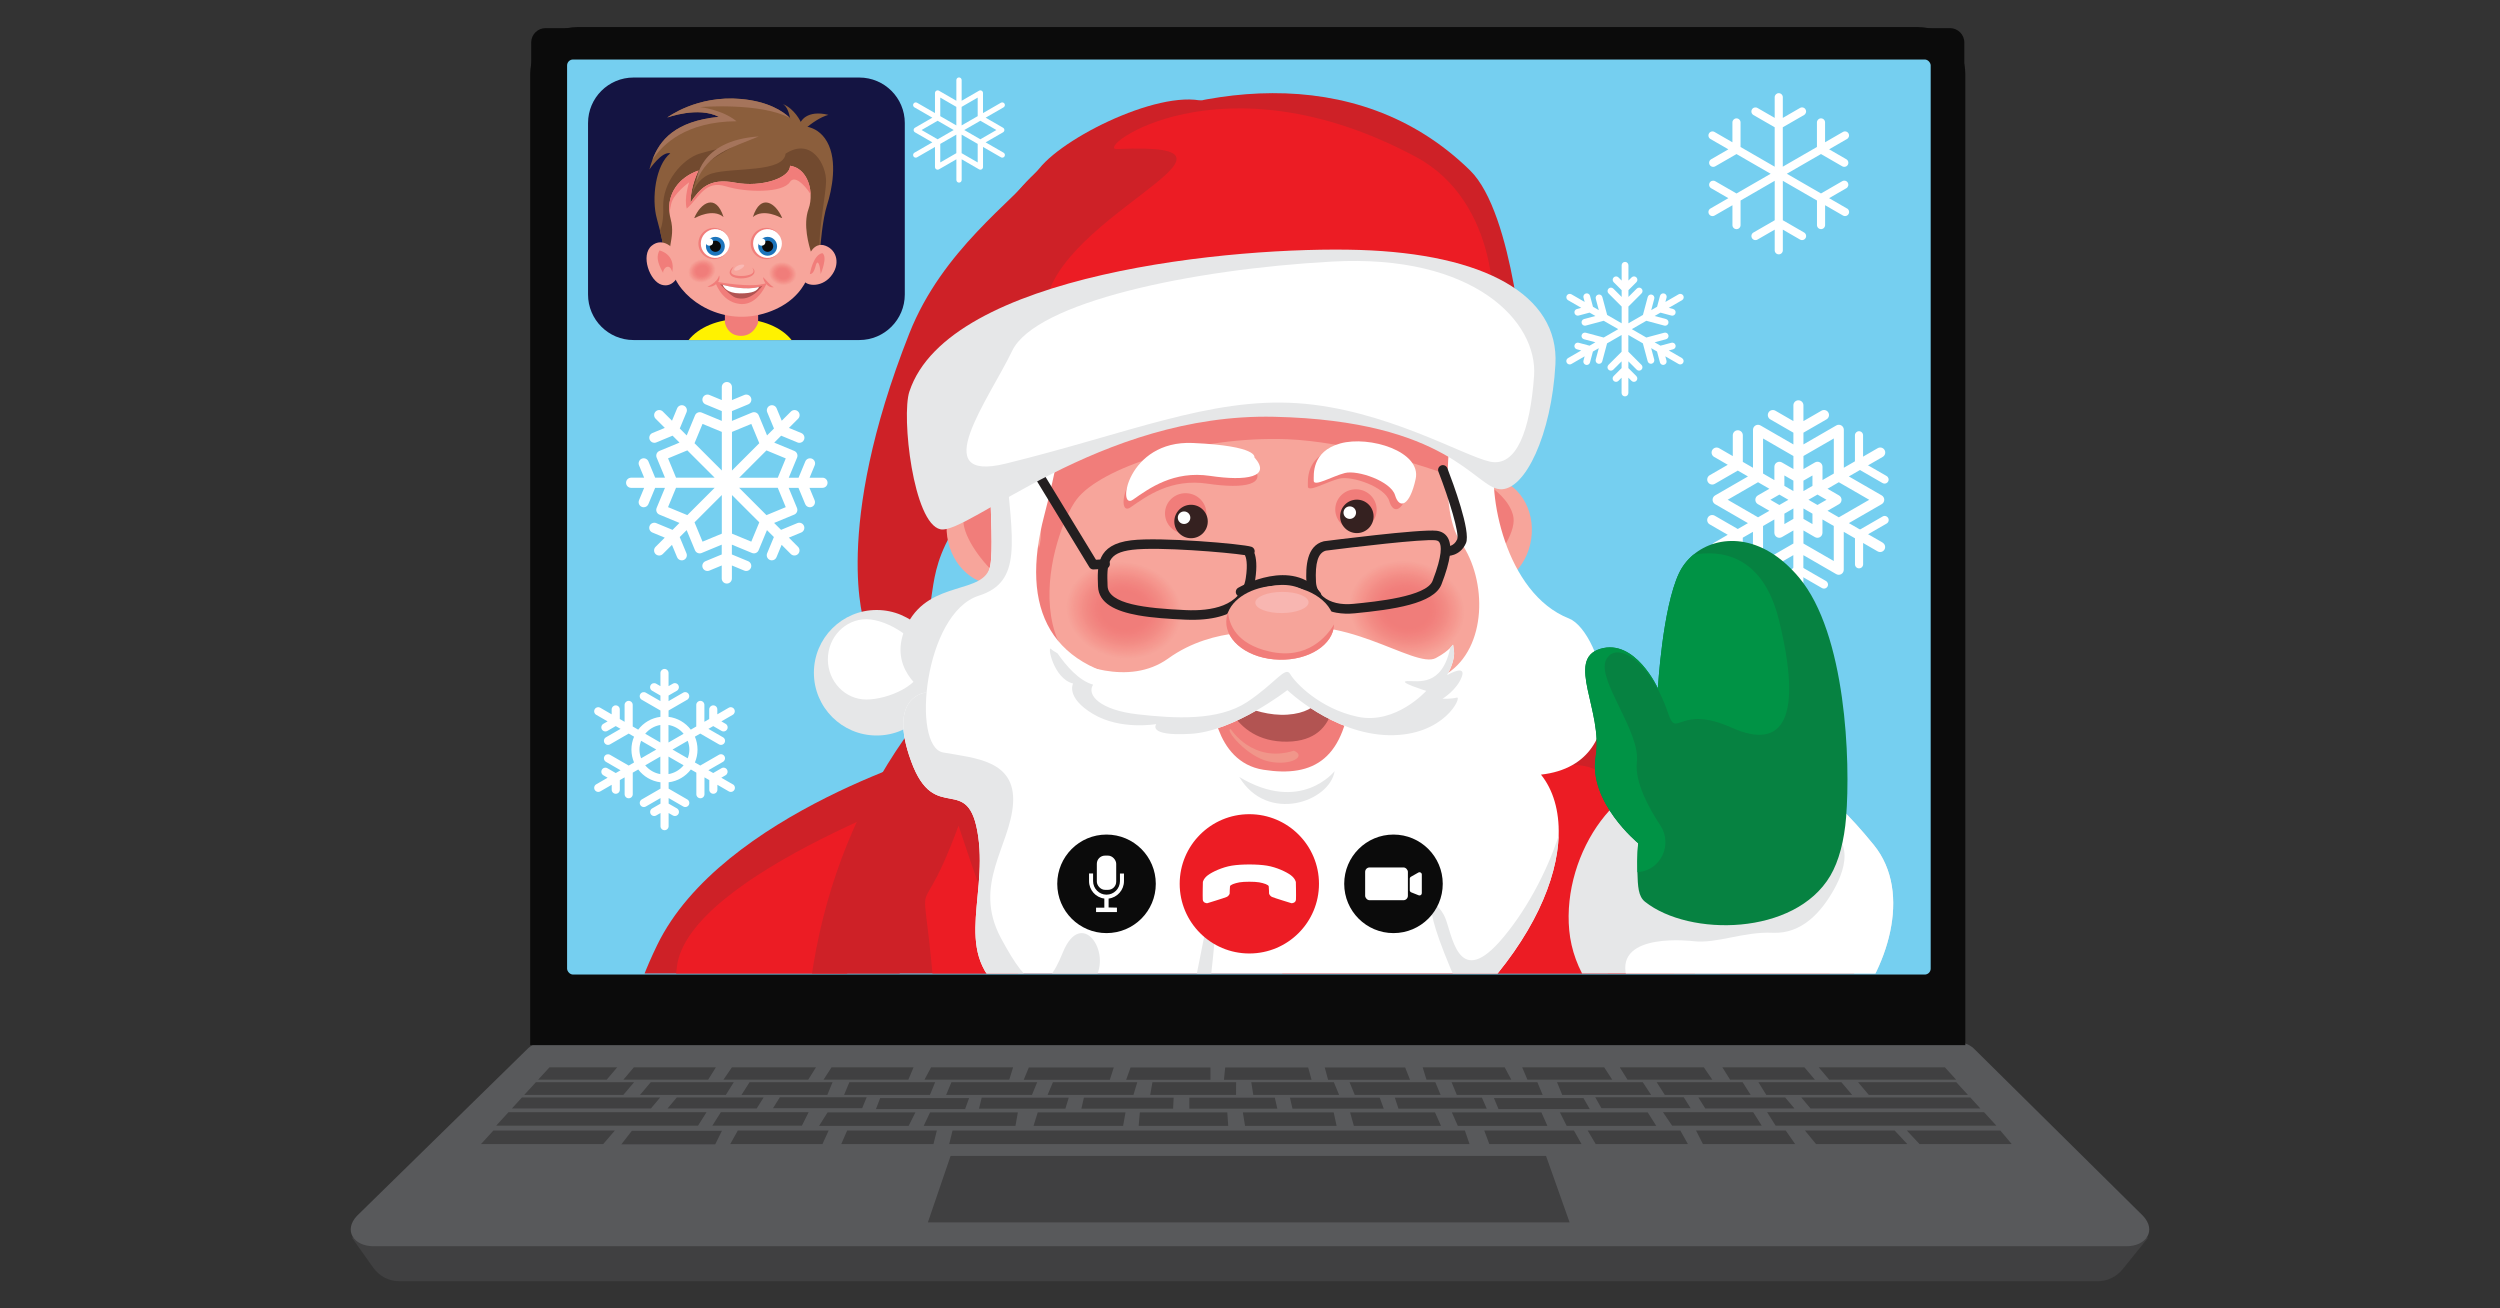 <svg xmlns="http://www.w3.org/2000/svg" xmlns:xlink="http://www.w3.org/1999/xlink" id="Layer_1" viewBox="0 0 1200 628"><rect x="0" y="0" width="1200" height="628" fill="#333333" stroke="none"/><defs><style>.cls-1,.cls-2,.cls-3,.cls-4,.cls-5,.cls-6{fill:none;}.cls-2{clip-path:url(#clippath-3);}.cls-3{clip-path:url(#clippath-4);}.cls-4{clip-path:url(#clippath-2);}.cls-5{clip-path:url(#clippath-1);}.cls-7{fill:#f59b92;}.cls-8{fill:#f59890;}.cls-9{fill:#f5928b;}.cls-10{fill:#f5978e;}.cls-11{fill:#f5978f;}.cls-12{fill:#f5948d;}.cls-13{fill:#f5948c;}.cls-14{fill:#f5938b;}.cls-15{fill:#f5918a;}.cls-16{fill:#f5968e;}.cls-17{fill:#f59990;}.cls-18{fill:#f7a59b;}.cls-19{fill:#f8b6b1;}.cls-20{fill:#f3b649;}.cls-21{fill:#f59a91;}.cls-22{fill:#f7c26d;}.cls-23{fill:#f9b9b4;}.cls-24{fill:#009345;}.cls-25{fill:#f28a84;}.cls-26{fill:#f2827e;}.cls-27{fill:#f28983;}.cls-28{fill:#f28882;}.cls-29{fill:#f28b84;}.cls-30{fill:#f28680;}.cls-31{fill:#f28681;}.cls-32{fill:#f28781;}.cls-33{fill:#f28480;}.cls-34{fill:#f2837f;}.cls-35{fill:#f28580;}.cls-36{fill:#f2817d;}.cls-37{fill:#e6e7e8;}.cls-38{fill:#f69c93;}.cls-39{fill:#f6a399;}.cls-40{fill:#f6a49a;}.cls-41{fill:#f6a198;}.cls-42{fill:#f69f96;}.cls-43{fill:#f69d94;}.cls-44{fill:#f69d93;}.cls-45{fill:#f6a097;}.cls-46{fill:#f6a096;}.cls-47{fill:#e4a82f;}.cls-48{fill:#ec1c24;}.cls-49{fill:#f49189;}.cls-50{fill:#fff200;}.cls-51{fill:#fff;}.cls-52{fill:#ed1c24;}.cls-53{fill:#f38d86;}.cls-54{fill:#f39089;}.cls-55{fill:#f38e87;}.cls-56{fill:#f38c85;}.cls-57{fill:#f07d7a;}.cls-58{fill:#f38b85;}.cls-59{fill:#ffc53f;}.cls-60{fill:#e52b30;}.cls-61{fill:#f17f7b;}.cls-62{fill:#f1968a;}.cls-63{fill:#f17e7b;}.cls-64{fill:#f17e7a;}.cls-65{fill:#f1807d;}.cls-66{fill:#f17d7a;}.cls-67{fill:#f1807c;}.cls-68{fill:#e5a92f;}.cls-69{fill:#8b5e3c;}.cls-70{fill:#b25452;}.cls-71{fill:#a5745b;}.cls-72{fill:#c22728;}.cls-73{fill:#ce2127;}.cls-74{fill:#231f20;}.cls-75{fill:#0b0b0b;}.cls-76{fill:#1c75bc;}.cls-77{fill:#404041;}.cls-78{fill:#068241;}.cls-79{fill:#141442;}.cls-80{fill:#724a2f;}.cls-81{fill:#352120;}.cls-82{fill:#58595b;}.cls-83{fill:#75cff0;}.cls-6{clip-path:url(#clippath);}</style><clipPath id="clippath"><rect class="cls-1" x="272.52" y="28.02" width="654.53" height="439.23" rx="2.86" ry="2.86"/></clipPath><clipPath id="clippath-1"><ellipse class="cls-1" cx="539.5" cy="292.92" rx="22.96" ry="27.66" transform="translate(156.03 772.3) rotate(-79.84)"/></clipPath><clipPath id="clippath-2"><ellipse class="cls-1" cx="675.29" cy="292.4" rx="22.96" ry="27.66" transform="translate(268.37 905.54) rotate(-79.84)"/></clipPath><clipPath id="clippath-3"><ellipse class="cls-1" cx="375.73" cy="131.37" rx="5.46" ry="6.58" transform="translate(180.01 477.97) rotate(-79.82)"/></clipPath><clipPath id="clippath-4"><ellipse class="cls-1" cx="336.94" cy="130" rx="6.58" ry="5.46" transform="translate(-24.05 119.42) rotate(-19.42)"/></clipPath></defs><path class="cls-77" d="m1006.82 615H191.75c-4.99.0-9.68-2.42-12.57-6.49L168.86 594h862.3l-12.32 15.26c-2.93 3.63-7.34 5.74-12.01 5.74z"/><path class="cls-82" d="m260.83 500.35h679.14c3.05.0 5.96 1.27 8.04 3.51l80.68 79.79c6.52 7.02 1.54 14.54-8.04 14.54H179.34c-9.58.0-14.56-7.52-8.04-14.54l81.49-79.79c2.08-2.24 4.99-3.51 8.04-3.51z"/><path class="cls-75" d="m261.88 13.49h674.09c3.81.0 6.91 3.1 6.91 6.91v480.76H254.97V20.4c0-3.81 3.1-6.91 6.91-6.91z"/><path class="cls-75" d="m943.36 501.65H254.48V35.56c0-12.44 10.12-22.56 22.56-22.56H920.8c12.44.0 22.56 10.12 22.56 22.56v466.09zm-687.9-.98h686.93V35.56c0-11.9-9.68-21.58-21.58-21.58H277.04c-11.9.0-21.58 9.68-21.58 21.58v465.11z"/><rect class="cls-83" x="272.2" y="28.56" width="654.53" height="439.23" rx="2.86" ry="2.86"/><polygon class="cls-77" points="753.41 586.74 445.38 586.74 456.28 554.85 742.1 554.85 753.41 586.74"/><polygon class="cls-77" points="263.75 512.31 296.26 512.31 291.22 518.24 258.32 518.24 263.75 512.31"/><polygon class="cls-77" points="304.26 512.31 343.63 512.31 339.92 518.24 299.22 518.24 304.26 512.31"/><polygon class="cls-77" points="257.23 519.45 304.37 519.45 299.18 525.58 251.61 525.58 257.23 519.45"/><polygon class="cls-77" points="348.39 525.58 307.18 525.58 312.37 519.45 352.22 519.45 348.39 525.58"/><polygon class="cls-77" points="250.52 526.79 316.86 526.79 312.45 532.06 245.72 532.06 250.52 526.79"/><polygon class="cls-77" points="324.86 526.79 366.54 526.79 363.22 532.06 320.41 532.06 324.86 526.79"/><polygon class="cls-77" points="244.08 533.85 339.14 533.85 335.05 540.33 238.15 540.33 244.08 533.85"/><polygon class="cls-77" points="346.01 533.85 388.16 533.85 384.92 540.33 341.91 540.33 346.01 533.85"/><polygon class="cls-77" points="236.82 542.66 295.13 542.66 289.55 549.14 230.89 549.14 236.82 542.66"/><polygon class="cls-77" points="303.28 542.8 346.52 542.8 343.32 549.27 298.25 549.27 303.28 542.8"/><polygon class="cls-77" points="354.15 542.66 397.75 542.66 394.79 549.14 350.52 549.14 354.15 542.66"/><polygon class="cls-77" points="406.63 542.66 449.69 542.66 448.07 549.14 403.81 549.14 406.63 542.66"/><polygon class="cls-77" points="457.22 542.66 703.15 542.66 705.37 549.14 455.62 549.14 457.22 542.66"/><polygon class="cls-77" points="755.5 542.66 712.44 542.66 714.86 549.14 759.13 549.14 755.5 542.66"/><polygon class="cls-77" points="806.57 542.66 762.09 542.66 765.93 549.14 810.19 549.14 806.57 542.66"/><polygon class="cls-77" points="857.16 542.66 814.1 542.66 817.4 549.14 861.66 549.14 857.16 542.66"/><polygon class="cls-77" points="909.44 542.66 866.37 542.66 871.69 549.14 915.49 549.14 909.44 542.66"/><polygon class="cls-77" points="960.17 542.66 915.29 542.66 921.35 549.14 965.62 549.14 960.17 542.66"/><polygon class="cls-77" points="397.24 533.95 439.39 533.95 436.15 540.43 393.14 540.43 397.24 533.95"/><polygon class="cls-77" points="446.43 533.95 488.58 533.95 487.42 540.43 443.36 540.43 446.43 533.95"/><polygon class="cls-77" points="539.09 540.43 540.25 533.95 498.11 533.95 496.09 540.43 539.09 540.43"/><polygon class="cls-77" points="589.55 540.43 589.1 533.95 547.12 533.95 546.55 540.43 589.55 540.43"/><polygon class="cls-77" points="641.58 540.43 640.17 533.95 596.57 533.95 597.62 540.43 641.58 540.43"/><polygon class="cls-77" points="691.69 540.43 688.81 533.95 648.04 533.95 649.86 540.43 691.69 540.43"/><polygon class="cls-77" points="742.76 540.43 739.88 533.95 696.89 533.95 699.75 540.43 742.76 540.43"/><polygon class="cls-77" points="952.34 533.85 848.21 533.85 852.31 540.33 958.27 540.33 952.34 533.85"/><polygon class="cls-77" points="841.53 533.85 798.22 533.85 802.62 540.33 845.63 540.33 841.53 533.85"/><polygon class="cls-77" points="790.91 533.95 748.76 533.95 752 540.43 795.01 540.43 790.91 533.95"/><polygon class="cls-77" points="397.11 525.58 355.9 525.58 359.79 519.45 399.63 519.45 397.11 525.58"/><polygon class="cls-77" points="446.36 525.58 405.15 525.58 407.7 519.45 448.88 519.45 446.36 525.58"/><polygon class="cls-77" points="939.01 519.45 891.86 519.45 897.05 525.58 944.63 525.58 939.01 519.45"/><polygon class="cls-77" points="847.84 525.58 889.05 525.58 883.86 519.45 844.02 519.45 847.84 525.58"/><polygon class="cls-77" points="799.13 525.58 840.34 525.58 836.45 519.45 795.19 519.45 799.13 525.58"/><polygon class="cls-77" points="749.88 525.58 792.56 525.58 788.53 519.45 747.36 519.45 749.88 525.58"/><polygon class="cls-77" points="945.76 526.79 864.63 526.79 869.04 532.06 950.56 532.06 945.76 526.79"/><polygon class="cls-77" points="856.88 526.79 815.21 526.79 818.52 532.06 861.33 532.06 856.88 526.79"/><polygon class="cls-77" points="374.33 526.68 416.01 526.68 413.84 531.95 371.03 531.95 374.33 526.68"/><polygon class="cls-77" points="422.48 527.08 465.16 527.08 463.26 532.35 420.45 532.35 422.48 527.08"/><polygon class="cls-77" points="471.22 526.88 513 526.88 511.39 532.15 469.92 532.15 471.22 526.88"/><polygon class="cls-77" points="520.27 526.88 563.36 526.88 563.09 532.15 519.06 532.15 520.27 526.88"/><polygon class="cls-77" points="808.2 526.68 765.72 526.68 768.69 531.95 811.5 531.95 808.2 526.68"/><polygon class="cls-77" points="760.06 527.08 717.07 527.08 719.28 532.35 763.09 532.35 760.06 527.08"/><polygon class="cls-77" points="711.32 526.88 669.53 526.88 671.25 532.15 713.64 532.15 711.32 526.88"/><polygon class="cls-77" points="662.27 526.88 619.17 526.88 620.39 532.15 664.19 532.15 662.27 526.88"/><polygon class="cls-77" points="570.87 526.88 611.91 526.88 613.12 532.15 570.88 532.15 570.87 526.88"/><polygon class="cls-77" points="495.34 525.58 454.13 525.58 456.69 519.45 497.86 519.45 495.34 525.58"/><polygon class="cls-77" points="544.05 525.58 502.84 525.58 505.4 519.45 545.9 519.45 544.05 525.58"/><polygon class="cls-77" points="699.28 525.58 740.49 525.58 737.93 519.45 696.75 519.45 699.28 525.58"/><polygon class="cls-77" points="650.3 525.58 691.51 525.58 688.95 519.45 647.77 519.45 650.3 525.58"/><polygon class="cls-77" points="601.58 525.58 642.79 525.58 640.24 519.45 600.61 519.45 601.58 525.58"/><polygon class="cls-77" points="593.3 525.58 552.09 525.58 553.17 519.45 593.34 519.45 593.3 525.58"/><polygon class="cls-77" points="933.53 512.31 872.98 512.31 878.01 518.24 938.95 518.24 933.53 512.31"/><polygon class="cls-77" points="866.11 512.31 826.73 512.31 830.44 518.24 871.14 518.24 866.11 512.31"/><polygon class="cls-77" points="351.32 512.31 391.67 512.31 387.96 518.24 347.26 518.24 351.32 512.31"/><polygon class="cls-77" points="399.14 512.31 438.52 512.31 436.01 518.24 395.3 518.24 399.14 512.31"/><polygon class="cls-77" points="446.92 512.31 486.29 512.31 484.45 518.24 443.75 518.24 446.92 512.31"/><polygon class="cls-77" points="817.84 512.31 777.49 512.31 781.2 518.24 821.9 518.24 817.84 512.31"/><polygon class="cls-77" points="770.02 512.31 730.64 512.31 733.16 518.24 773.86 518.24 770.02 512.31"/><polygon class="cls-77" points="722.25 512.31 682.87 512.31 684.71 518.24 725.42 518.24 722.25 512.31"/><polygon class="cls-77" points="493.84 512.39 534.62 512.39 532.7 518.32 491.38 518.32 493.84 512.39"/><polygon class="cls-77" points="542.67 512.39 581.02 512.39 581.02 518.32 540.55 518.32 542.67 512.39"/><polygon class="cls-77" points="627.92 512.39 629.56 518.32 587.49 518.32 588.09 512.39 627.92 512.39"/><polygon class="cls-77" points="676.82 518.32 637.48 518.32 635.88 512.39 674.48 512.39 676.82 518.32"/><path class="cls-51" d="m886.56 100.08-8.59-4.96 8.26-4.77c.93-.54 1.25-1.73.71-2.67s-1.73-1.25-2.66-.71l-10.21 5.89-16.39-9.46 16.39-9.46 10.21 5.89c.31.18.64.26.98.26.67.0 1.33-.35 1.69-.98.54-.93.22-2.13-.71-2.67l-8.26-4.77 8.59-4.96c.93-.54 1.25-1.73.71-2.67s-1.73-1.25-2.66-.71l-8.59 4.96v-9.53c0-1.08-.87-1.95-1.95-1.95s-1.95.87-1.95 1.95v11.79l-16.39 9.46V61.09l10.21-5.89c.93-.54 1.25-1.73.71-2.67-.53-.94-1.73-1.25-2.66-.71l-8.25 4.77v-9.92c0-1.08-.87-1.95-1.95-1.95s-1.95.87-1.95 1.95v9.92l-8.26-4.77c-.93-.53-2.13-.22-2.66.71-.54.93-.22 2.13.71 2.67l10.21 5.89v18.93l-16.39-9.46V58.77c0-1.08-.87-1.95-1.95-1.95s-1.95.87-1.95 1.95v9.53l-8.59-4.96c-.93-.54-2.13-.22-2.66.71-.54.93-.22 2.13.71 2.67l8.59 4.96-8.26 4.77c-.93.54-1.25 1.73-.71 2.67.36.62 1.02.98 1.69.98.33.0.67-.08.98-.26l10.21-5.89 16.39 9.46-16.39 9.46-10.21-5.89c-.93-.53-2.13-.22-2.66.71-.54.93-.22 2.13.71 2.67l8.25 4.76-8.59 4.96c-.93.54-1.25 1.73-.71 2.67.36.63 1.02.98 1.69.98.33.0.67-.08.98-.26l8.59-4.96v9.53c0 1.08.87 1.95 1.95 1.95s1.95-.87 1.95-1.95V96.25l16.39-9.46v18.93l-10.21 5.89c-.93.54-1.25 1.73-.71 2.67.53.94 1.73 1.24 2.66.71l8.26-4.77v9.92c0 1.08.87 1.95 1.95 1.95s1.95-.87 1.95-1.95v-9.92l8.25 4.77c.31.18.64.26.98.26.67.0 1.33-.35 1.69-.98.54-.93.22-2.13-.71-2.67l-10.21-5.89V86.79l16.39 9.46v11.78c0 1.08.87 1.95 1.95 1.95s1.95-.87 1.95-1.95V98.5l8.59 4.96c.31.18.64.26.98.26.67.0 1.33-.35 1.69-.98.54-.93.22-2.13-.71-2.67z"/><path class="cls-51" d="m875.52 282.53c-.33.0-.67-.08-.98-.26l-11.3-6.52-11.3 6.52c-.94.54-2.13.22-2.66-.71-.54-.93-.22-2.13.71-2.66l12.27-7.08c.6-.35 1.35-.35 1.95.0l12.27 7.08c.93.54 1.25 1.73.71 2.66-.36.62-1.02.98-1.69.98z"/><path class="cls-51" d="m892.34 272.81c-1.08.0-1.95-.87-1.95-1.95v-14.17c0-.7.37-1.34.98-1.69l12.28-7.08c.93-.55 2.13-.22 2.66.71.54.93.22 2.13-.71 2.66l-11.3 6.52v13.04c0 1.08-.87 1.95-1.95 1.95z"/><path class="cls-51" d="m904.61 232.13c-.33.0-.67-.08-.98-.26l-12.28-7.08c-.6-.35-.98-.99-.98-1.69v-14.17c0-1.08.87-1.95 1.95-1.95s1.95.87 1.95 1.95v13.04l11.3 6.52c.93.54 1.25 1.73.71 2.66-.36.62-1.02.98-1.69.98z"/><path class="cls-51" d="m903.72 260.48-16.26-9.39 15.78-9.11c.74-.43 1.2-1.23 1.2-2.09s-.46-1.66-1.2-2.09l-15.79-9.11 16.26-9.39c1.15-.67 1.55-2.14.88-3.29-.66-1.16-2.14-1.55-3.29-.88l-16.26 9.39V206.3c0-.86-.46-1.66-1.2-2.09s-1.67-.43-2.41.0l-15.78 9.11v-5.63l11.07-6.39c1.15-.67 1.55-2.14.88-3.29-.66-1.16-2.14-1.54-3.29-.88l-8.66 5v-7.58c0-1.33-1.08-2.41-2.41-2.41s-2.41 1.08-2.41 2.41v7.58l-8.66-5c-1.15-.66-2.63-.27-3.29.88-.67 1.15-.27 2.63.88 3.29l11.07 6.39v5.64l-15.78-9.11c-.74-.43-1.67-.43-2.41.0s-1.2 1.23-1.2 2.09v18.22l-4.88-2.82v-12.78c0-1.33-1.08-2.41-2.41-2.41s-2.41 1.08-2.41 2.41v10l-6.56-3.79c-1.15-.66-2.63-.27-3.29.88-.67 1.15-.27 2.63.88 3.29l6.56 3.79-8.66 5c-1.15.67-1.55 2.14-.88 3.29.44.77 1.26 1.2 2.08 1.2.41.0.82-.1 1.2-.32l11.07-6.39 4.88 2.82-15.78 9.11c-.74.43-1.2 1.23-1.2 2.09s.46 1.66 1.2 2.09l15.78 9.11-4.88 2.82-11.07-6.39c-1.15-.66-2.63-.27-3.29.88-.67 1.15-.27 2.63.88 3.29l8.66 5-6.56 3.79c-1.15.67-1.55 2.14-.88 3.29.44.77 1.26 1.2 2.08 1.2.41.0.82-.1 1.2-.32l6.56-3.79v10c0 1.33 1.08 2.41 2.41 2.41s2.41-1.08 2.41-2.41v-12.78l4.88-2.82v18.22c0 .86.46 1.66 1.2 2.09.37.21.79.32 1.2.32s.83-.11 1.2-.32l15.78-9.11v18.78c0 1.33 1.08 2.41 2.41 2.41s2.41-1.08 2.41-2.41v-18.78l15.78 9.11c.74.43 1.67.43 2.41.0s1.2-1.23 1.2-2.09v-18.22l16.26 9.39c.38.22.8.32 1.2.32.83.0 1.64-.43 2.08-1.2.67-1.15.27-2.63-.88-3.29zm-6.5-20.58-14.58 8.42-5.43-3.14 5.53-3.19c.74-.43 1.2-1.23 1.2-2.09s-.46-1.66-1.2-2.09l-5.54-3.2 5.43-3.14 14.58 8.42zm-47.45.0 4.33-2.5 4.32 2.5-4.33 2.5-4.33-2.5zm20.21-6.68-4.33 2.5v-4.99l4.33-2.5v4.99zm-9.15 2.5-4.33-2.5v-5l4.33 2.5v5zm-4.33 10.84 4.33-2.5v5l-4.33 2.5v-5zm9.15-2.5 4.33 2.5v5l-4.33-2.5v-5zm2.41-4.17 4.33-2.5 4.33 2.5-4.33 2.5-4.33-2.5zm12.17-29.42v16.83l-5.43 3.13v-6.38c0-.86-.46-1.66-1.2-2.09s-1.67-.43-2.41.0l-5.53 3.19v-6.27l14.58-8.42zm-33.97.0 14.58 8.42v6.27l-5.53-3.19c-.74-.43-1.67-.43-2.41.0s-1.2 1.23-1.2 2.09v6.39l-5.43-3.14v-16.83zm-16.98 29.42 14.58-8.42 5.43 3.14-5.53 3.19c-.74.43-1.2 1.23-1.2 2.09s.46 1.66 1.2 2.09l5.53 3.19-5.43 3.14-14.57-8.42zm16.98 29.42v-16.83l5.43-3.14v6.39c0 .86.46 1.66 1.2 2.09.74.43 1.67.43 2.41.0l5.53-3.2v6.27l-14.58 8.42zm33.97.0-14.58-8.42v-6.27l5.53 3.2c.37.21.79.32 1.2.32s.83-.11 1.2-.32c.74-.43 1.2-1.23 1.2-2.09v-6.39l5.43 3.13v16.83z"/><path class="cls-51" d="m394.84 229.3h-6.24l2.46-5.94c.51-1.25-.08-2.67-1.32-3.19-1.24-.51-2.67.07-3.19 1.32l-3.24 7.81h-4.7l3.99-9.65c.51-1.25-.08-2.67-1.32-3.19l-9.65-4 3.33-3.33 7.81 3.24c.31.13.62.19.93.19.96.0 1.86-.57 2.25-1.51.51-1.25-.08-2.67-1.32-3.19l-5.94-2.46 4.41-4.41c.95-.95.95-2.5.0-3.45s-2.5-.95-3.45.0l-4.41 4.41-2.46-5.95c-.52-1.25-1.95-1.83-3.19-1.32-1.24.51-1.84 1.94-1.32 3.19l3.24 7.81-3.32 3.32-4-9.65c-.25-.6-.72-1.07-1.32-1.32-.6-.25-1.27-.25-1.87.0l-9.66 4v-4.71l7.81-3.23c1.24-.51 1.84-1.94 1.32-3.19-.51-1.24-1.94-1.84-3.19-1.32l-5.94 2.46v-6.24c0-1.35-1.09-2.44-2.44-2.44s-2.44 1.09-2.44 2.44v6.24l-5.94-2.46c-1.24-.52-2.67.08-3.19 1.32-.51 1.25.08 2.67 1.32 3.19l7.81 3.23v4.71l-9.65-4c-1.23-.51-2.67.07-3.19 1.32l-4 9.66-3.33-3.33 3.24-7.81c.51-1.25-.08-2.67-1.32-3.19-1.23-.51-2.67.07-3.19 1.32l-2.46 5.94-4.41-4.41c-.95-.95-2.5-.95-3.45.0s-.95 2.5.0 3.45l4.41 4.41-5.95 2.46c-1.24.51-1.84 1.94-1.32 3.19.39.94 1.3 1.51 2.25 1.51.31.0.63-.06.93-.19l7.81-3.24 3.33 3.33-9.65 4c-.6.25-1.07.72-1.32 1.32s-.25 1.27.0 1.87l4 9.65h-4.71l-3.24-7.81c-.51-1.24-1.94-1.84-3.19-1.32-1.24.51-1.84 1.94-1.32 3.19l2.46 5.94h-6.24c-1.35.0-2.44 1.09-2.44 2.44s1.09 2.44 2.44 2.44h6.24l-2.46 5.94c-.51 1.25.08 2.67 1.32 3.19.31.13.62.19.93.19.96.0 1.86-.57 2.25-1.51l3.24-7.81h4.71l-4 9.65c-.25.6-.25 1.27.0 1.87s.72 1.07 1.32 1.32l9.65 4-3.33 3.33-7.82-3.24c-1.23-.51-2.67.07-3.19 1.32-.51 1.25.08 2.67 1.32 3.19l5.95 2.47-4.41 4.41c-.95.95-.95 2.5.0 3.45.48.48 1.1.71 1.73.71s1.25-.24 1.73-.71l4.41-4.41 2.46 5.94c.39.94 1.3 1.51 2.25 1.51.31.0.63-.06.93-.19 1.24-.51 1.84-1.94 1.32-3.19l-3.24-7.81 3.33-3.33 4 9.66c.25.6.72 1.07 1.32 1.32.6.25 1.27.25 1.87.0l9.65-4v4.7l-7.81 3.24c-1.24.51-1.84 1.94-1.32 3.19s1.95 1.83 3.19 1.32l5.94-2.46v6.24c0 1.35 1.09 2.44 2.44 2.44s2.44-1.09 2.44-2.44v-6.24l5.94 2.46c.31.13.62.19.93.19.96.0 1.86-.57 2.25-1.51.51-1.25-.08-2.67-1.32-3.19l-7.81-3.24v-4.71l9.66 4c.3.12.61.19.93.19s.63-.06.93-.19c.6-.25 1.07-.72 1.32-1.32l4-9.65 3.32 3.32-3.24 7.81c-.51 1.25.08 2.67 1.32 3.19.31.13.62.19.93.19.96.0 1.86-.57 2.25-1.51l2.46-5.94 4.41 4.41c.48.48 1.1.71 1.73.71s1.25-.24 1.73-.71c.95-.95.95-2.5.0-3.45l-4.41-4.41 5.94-2.46c1.24-.51 1.84-1.94 1.32-3.19s-1.95-1.84-3.19-1.32l-7.81 3.24-3.33-3.33 9.66-4c1.24-.51 1.84-1.94 1.32-3.19l-3.99-9.65h4.7l3.24 7.81c.39.94 1.3 1.51 2.25 1.51.31.0.63-.06.93-.19 1.24-.51 1.84-1.94 1.32-3.19l-2.46-5.94h6.24c1.35.0 2.44-1.09 2.44-2.44s-1.09-2.44-2.44-2.44zm-17.67-9.27-3.83 9.27H354.8l13.1-13.1 9.27 3.84zm-16.55-16.56 3.84 9.27-13.11 13.11v-18.53l9.27-3.84zm-23.41.0 9.26 3.84v18.54l-13.1-13.1 3.84-9.27zm-16.56 16.55 9.27-3.84 13.1 13.1H324.5l-3.84-9.27zm0 23.41 3.84-9.27h18.53l-13.1 13.1-9.27-3.84zm16.56 16.56-3.84-9.27 13.1-13.1v18.54l-9.26 3.84zm23.41.0-9.27-3.84v-18.53l13.11 13.11-3.84 9.26zm16.55-16.56-9.27 3.84-13.11-13.11h18.54l3.83 9.27z"/><path class="cls-51" d="m807.38 171.89-6.35-3.67 2.08-.56c.87-.23 1.39-1.13 1.15-1.99-.24-.87-1.14-1.39-1.99-1.15l-5.23 1.4-2.81-1.62 5.46-1.46c.87-.23 1.38-1.13 1.15-1.99-.24-.87-1.12-1.38-2-1.15l-8.6 2.31-6.97-4.02 6.97-4.02 8.6 2.31c.14.04.28.06.42.06.72.0 1.38-.48 1.57-1.21.23-.87-.28-1.76-1.15-1.99l-5.46-1.46 2.81-1.62 5.23 1.4c.14.04.28.06.42.06.72.0 1.38-.48 1.57-1.21.23-.87-.28-1.76-1.15-1.99l-2.08-.56 6.35-3.67c.78-.45 1.05-1.45.59-2.23-.45-.78-1.45-1.04-2.22-.6l-6.35 3.67.56-2.08c.23-.87-.28-1.76-1.15-1.99-.87-.23-1.76.28-2 1.15l-1.4 5.23-2.81 1.62 1.46-5.46c.23-.87-.28-1.76-1.15-1.99-.86-.23-1.76.28-1.99 1.15l-2.3 8.6-6.97 4.02v-8.05l6.3-6.3c.64-.64.64-1.67.0-2.3-.64-.64-1.67-.64-2.3.0l-3.99 3.99v-3.25l3.82-3.83c.64-.64.64-1.67.0-2.3-.64-.64-1.67-.64-2.3.0l-1.52 1.52v-7.33c0-.9-.73-1.63-1.63-1.63s-1.63.73-1.63 1.63v7.34l-1.52-1.52c-.64-.64-1.67-.64-2.3.0-.64.64-.64 1.67.0 2.3l3.83 3.83v3.25l-4-4c-.64-.64-1.67-.64-2.3.0s-.64 1.67.0 2.3l6.3 6.3v8.05l-6.97-4.02-2.31-8.61c-.24-.87-1.11-1.38-2-1.15-.87.23-1.38 1.13-1.15 1.99l1.46 5.46-2.81-1.62-1.4-5.23c-.24-.87-1.14-1.38-1.99-1.15-.87.23-1.39 1.13-1.15 1.99l.56 2.08-6.36-3.67c-.78-.44-1.78-.18-2.22.6-.45.78-.18 1.78.59 2.23l6.35 3.67-2.08.56c-.87.23-1.39 1.13-1.15 1.99.2.73.86 1.21 1.57 1.21.14.0.28-.02.42-.06l5.23-1.4 2.81 1.62-5.46 1.46c-.87.23-1.38 1.13-1.15 1.99.2.73.86 1.21 1.57 1.21.14.0.28-.02.42-.06l8.6-2.3 6.97 4.02-6.97 4.02-8.6-2.31c-.87-.23-1.76.28-2 1.15-.23.87.28 1.76 1.15 1.99l5.46 1.46-2.81 1.62-5.23-1.4c-.85-.23-1.76.28-1.99 1.15s.28 1.76 1.15 1.99l2.08.56-6.35 3.67c-.78.45-1.05 1.45-.59 2.23.3.52.85.81 1.41.81.28.0.56-.07.81-.22l6.35-3.67-.56 2.08c-.24.87.28 1.76 1.15 2 .14.04.28.06.42.06.72.0 1.38-.48 1.57-1.21l1.4-5.23 2.81-1.62-1.46 5.46c-.23.87.28 1.76 1.15 1.99.14.04.28.06.42.06.72.0 1.38-.48 1.57-1.21l2.31-8.61 6.97-4.02v8.05l-6.3 6.3c-.64.64-.64 1.67.0 2.3s1.67.64 2.3.0l4-4v3.24l-3.83 3.83c-.64.64-.64 1.67.0 2.3s1.67.64 2.3.0l1.52-1.52v7.34c0 .9.73 1.63 1.63 1.63s1.63-.73 1.63-1.63v-7.34l1.52 1.52c.32.32.73.48 1.15.48s.83-.16 1.15-.48c.64-.64.64-1.67.0-2.3l-3.82-3.83v-3.24l3.99 3.99c.32.32.73.48 1.15.48s.83-.16 1.15-.48c.64-.64.64-1.67.0-2.3l-6.3-6.3v-8.05l6.97 4.02 2.31 8.6c.2.73.86 1.21 1.57 1.21.14.0.28-.02.42-.06.87-.23 1.38-1.13 1.15-1.99l-1.46-5.46 2.81 1.62 1.4 5.23c.2.73.86 1.21 1.57 1.21.14.0.28-.02.42-.06.87-.23 1.39-1.13 1.15-1.99l-.56-2.08 6.35 3.67c.26.15.54.22.81.22.56.0 1.11-.29 1.41-.81.45-.78.18-1.78-.59-2.23z"/><path class="cls-51" d="m351.7 376.46-5.47-3.16 2.04-1.18c.93-.54 1.25-1.73.71-2.67s-1.73-1.26-2.66-.71l-3.99 2.31-2.31-1.33 7.02-4.05c.93-.54 1.25-1.73.71-2.67-.53-.93-1.73-1.26-2.66-.71l-8.97 5.17-2.57-1.48c.81-1.9 1.26-4 1.26-6.19s-.45-4.29-1.26-6.2l2.57-1.48 8.97 5.18c.31.18.64.26.98.26.67.0 1.33-.35 1.69-.98.54-.93.22-2.13-.71-2.67l-7.01-4.05 2.31-1.33 3.99 2.31c.31.18.64.26.98.26.67.0 1.33-.35 1.69-.98.54-.93.22-2.13-.71-2.67l-2.04-1.18 5.47-3.16c.93-.54 1.25-1.73.71-2.67s-1.73-1.26-2.66-.71l-5.46 3.16v-2.36c0-1.08-.87-1.95-1.95-1.95s-1.95.87-1.95 1.95v4.61l-2.31 1.33v-8.1c0-1.08-.87-1.95-1.95-1.95s-1.95.87-1.95 1.95v10.35l-2.63 1.52c-2.53-3.33-6.32-5.61-10.67-6.15v-3.04l8.96-5.18c.93-.54 1.25-1.73.71-2.67s-1.73-1.25-2.66-.71l-7.01 4.05v-2.67l3.99-2.31c.93-.54 1.25-1.73.71-2.67s-1.73-1.25-2.66-.71l-2.04 1.18v-6.31c0-1.08-.87-1.95-1.95-1.95s-1.95.87-1.95 1.95v6.31l-2.04-1.18c-.93-.53-2.13-.22-2.66.71-.54.93-.22 2.13.71 2.67l3.99 2.31v2.67l-7.02-4.05c-.93-.53-2.13-.22-2.66.71-.54.93-.22 2.13.71 2.67l8.97 5.18v3.04c-4.35.54-8.14 2.82-10.67 6.15l-2.63-1.52v-10.35c0-1.08-.87-1.95-1.95-1.95s-1.95.87-1.95 1.95v8.1l-2.31-1.33v-4.61c0-1.08-.87-1.95-1.95-1.95s-1.95.87-1.95 1.95v2.36l-5.47-3.16c-.93-.54-2.13-.22-2.66.71-.54.93-.22 2.13.71 2.67l5.47 3.16-2.04 1.18c-.93.54-1.25 1.73-.71 2.67.36.63 1.02.98 1.69.98.33.0.67-.08.98-.26l3.99-2.31 2.31 1.33-7.01 4.05c-.93.54-1.25 1.73-.71 2.67.36.63 1.02.98 1.69.98.33.0.67-.08.98-.26l8.96-5.18 2.57 1.49c-.81 1.9-1.26 4-1.26 6.19s.45 4.29 1.26 6.19l-2.57 1.49-8.96-5.17c-.93-.53-2.13-.22-2.66.71-.54.93-.22 2.13.71 2.67l7.01 4.05-2.31 1.33-4-2.31c-.94-.54-2.13-.22-2.66.71-.54.93-.22 2.13.71 2.67l2.04 1.18-5.47 3.16c-.93.54-1.25 1.73-.71 2.67.36.63 1.02.98 1.69.98.33.0.67-.08.98-.26l5.47-3.16v2.36c0 1.08.87 1.95 1.95 1.95s1.95-.87 1.95-1.95v-4.61l2.31-1.33v8.1c0 1.08.87 1.95 1.95 1.95s1.95-.87 1.95-1.95v-10.35l2.63-1.52c2.53 3.34 6.32 5.61 10.67 6.15v3.05l-8.97 5.18c-.93.54-1.25 1.73-.71 2.67.36.62 1.02.98 1.69.98.33.0.67-.08.98-.26l7.02-4.05v2.67l-3.99 2.3c-.93.54-1.25 1.73-.71 2.67.53.93 1.72 1.25 2.66.71l2.04-1.18v6.31c0 1.08.87 1.95 1.95 1.95s1.95-.87 1.95-1.95v-6.31l2.04 1.18c.31.18.64.26.98.26.67.0 1.33-.35 1.69-.98.54-.93.22-2.13-.71-2.67l-3.99-2.3v-2.67l7.01 4.05c.94.54 2.13.22 2.66-.71.54-.93.22-2.13-.71-2.67l-8.96-5.18v-3.05c4.35-.54 8.14-2.82 10.67-6.15l2.63 1.52v10.35c0 1.08.87 1.95 1.95 1.95s1.95-.87 1.95-1.95v-8.1l2.31 1.33v4.61c0 1.08.87 1.95 1.95 1.95s1.95-.87 1.95-1.95v-2.36l5.47 3.16c.31.18.64.26.98.26.67.0 1.33-.35 1.69-.98.54-.93.22-2.13-.71-2.67zm-20.8-16.67c0 1.48-.31 2.89-.8 4.21l-7.29-4.21 7.29-4.21c.5 1.31.8 2.72.8 4.21zm-2.77-7.58-7.26 4.19v-8.41c2.92.48 5.46 2.02 7.26 4.22zm-11.17-4.22v8.41l-7.26-4.19c1.81-2.19 4.34-3.73 7.26-4.22zm-10.03 11.79c0-1.48.31-2.89.8-4.2l7.28 4.2-7.28 4.2c-.5-1.31-.8-2.72-.8-4.2zm2.77 7.57 7.26-4.19v8.41c-2.92-.48-5.46-2.03-7.26-4.22zm11.17 4.22v-8.41l7.26 4.19c-1.81 2.19-4.34 3.73-7.26 4.22z"/><path class="cls-51" d="m444.1 434.38-7.44-4.29 6.54-1.75c1.04-.28 1.66-1.35 1.38-2.39-.28-1.04-1.34-1.66-2.39-1.38l-10.3 2.76-11.4-6.58v-1.09h9.2c1.08.0 1.95-.87 1.95-1.95s-.87-1.95-1.95-1.95h-9.2v-1.09l11.4-6.58 10.31 2.76c.17.05.34.07.5.07.86.0 1.65-.58 1.89-1.45.28-1.04-.34-2.11-1.38-2.39l-6.54-1.75 7.44-4.29c.93-.54 1.25-1.73.71-2.67s-1.73-1.25-2.66-.71l-7.43 4.29 1.75-6.53c.28-1.04-.34-2.11-1.38-2.39-1.03-.28-2.11.34-2.39 1.38l-2.76 10.3-11.4 6.58-.94-.54 4.6-7.96c.54-.93.22-2.13-.71-2.67-.93-.53-2.13-.22-2.66.71l-4.6 7.97-.94-.54V395.1l7.54-7.54c.76-.76.76-2 0-2.76s-2-.76-2.76.0l-4.78 4.78v-8.59c0-1.08-.87-1.95-1.95-1.95s-1.95.87-1.95 1.95v8.59l-4.79-4.78c-.76-.76-2-.76-2.76.0s-.76 2 0 2.76l7.55 7.54v13.17l-.94.54-4.6-7.97c-.54-.94-1.73-1.25-2.66-.71s-1.25 1.73-.71 2.67l4.6 7.97-.94.54-11.4-6.58-2.76-10.31c-.28-1.04-1.33-1.66-2.39-1.38-1.04.28-1.66 1.35-1.38 2.39l1.75 6.53-7.44-4.29c-.93-.54-2.13-.22-2.66.71-.54.93-.22 2.13.71 2.67l7.44 4.29-6.54 1.75c-1.04.28-1.66 1.35-1.38 2.39.24.87 1.03 1.45 1.89 1.45.17.0.34-.02.51-.07l10.3-2.76 11.4 6.58v1.09H393c-1.08.0-1.95.87-1.95 1.95s.87 1.95 1.95 1.95h9.2v1.09l-11.4 6.58-10.3-2.76c-1.04-.28-2.11.34-2.39 1.38s.34 2.11 1.38 2.39l6.54 1.75-7.44 4.29c-.93.54-1.25 1.73-.71 2.67.36.63 1.02.98 1.69.98.33.0.67-.08.98-.26l7.44-4.29-1.75 6.54c-.28 1.04.34 2.11 1.38 2.39.17.05.34.07.51.07.86.0 1.65-.57 1.89-1.45l2.76-10.31 11.4-6.58.94.54-4.6 7.97c-.54.93-.22 2.13.71 2.67.31.18.64.26.98.26.67.0 1.33-.35 1.69-.98l4.6-7.97.94.54v13.17l-7.54 7.54c-.76.76-.76 2 0 2.76s2 .76 2.76.0l4.78-4.78v8.59c0 1.08.87 1.95 1.95 1.95s1.95-.87 1.95-1.95v-8.59l4.79 4.79c.38.38.88.57 1.38.57s1-.19 1.38-.57c.76-.76.76-2 0-2.76l-7.55-7.55v-13.16l.95-.55 4.6 7.97c.36.63 1.02.98 1.69.98.33.0.67-.08.98-.26.93-.54 1.25-1.73.71-2.67l-4.6-7.96.94-.54 11.4 6.58 2.76 10.3c.24.87 1.03 1.45 1.89 1.45.17.0.34-.02.5-.07 1.04-.28 1.66-1.35 1.38-2.39l-1.75-6.53 7.43 4.29c.31.18.64.26.98.26.67.0 1.33-.35 1.69-.98.54-.93.22-2.13-.71-2.67zm-32.57-9.96-5.79-3.35v-6.69l5.79-3.34 5.79 3.35v6.69l-5.79 3.35z"/><path class="cls-51" d="m481.71 73.29-8.6-4.96 8.35-4.82c.39-.23.64-.65.64-1.1s-.24-.88-.64-1.1l-8.35-4.82 8.6-4.96c.61-.35.82-1.13.47-1.74-.35-.61-1.13-.82-1.74-.47l-8.6 4.96v-9.63c0-.46-.24-.88-.64-1.1-.39-.23-.88-.23-1.27.0l-8.34 4.82v-9.93c0-.7-.57-1.27-1.27-1.27s-1.27.57-1.27 1.27v9.93l-8.35-4.82c-.39-.23-.88-.23-1.27.0s-.64.65-.64 1.1v9.63l-8.6-4.96c-.61-.35-1.39-.14-1.74.47s-.14 1.39.47 1.74l8.6 4.96-8.34 4.82c-.39.23-.64.65-.64 1.1s.24.88.64 1.1l8.34 4.82-8.6 4.96c-.61.35-.82 1.13-.47 1.74.23.41.66.64 1.1.64.22.0.44-.05.64-.17l8.6-4.96v9.64c0 .46.24.88.64 1.1.2.11.42.17.64.17s.44-.06.64-.17l8.35-4.82v9.93c0 .7.57 1.27 1.27 1.27s1.27-.57 1.27-1.27v-9.93l8.34 4.82c.39.23.88.23 1.27.0s.64-.65.64-1.1v-9.64l8.6 4.96c.2.12.42.17.64.17.44.0.87-.23 1.1-.64.35-.61.14-1.39-.47-1.74zm-3.44-10.88-7.71 4.45-7.71-4.45 7.71-4.45 7.71 4.45zm-8.98-15.56v8.9l-7.71 4.45v-8.9l7.71-4.45zm-17.96.0 7.71 4.45v8.9l-7.71-4.45v-8.9zm-8.98 15.56 7.71-4.45 7.71 4.45-7.71 4.45-7.71-4.45zm8.98 15.56v-8.9l7.71-4.45v8.9l-7.71 4.45zm17.96.0-7.71-4.45v-8.9l7.71 4.45v8.9z"/><path class="cls-79" d="m434.3 59.05v82.31c0 12.06-9.78 21.86-21.83 21.86H304.09c-12.06.0-21.83-9.81-21.83-21.86V59.05c0-12.06 9.78-21.83 21.83-21.83h108.38c12.06.0 21.83 9.78 21.83 21.83z"/><g class="cls-6"><path class="cls-73" d="m741.92 326.63s118.13 34.43 145.87 73.68-20.66 133.26-47.8 141.7-59.16-32.07-59.16-32.07l-38.92-183.31z"/><path class="cls-48" d="m737.22 342.01s139.07 24.29 143.89 69.27c4.82 44.98-2.41 62.25-9.64 61.45s-84.34 1.2-81.53-42.97c1.75-27.55-105.45-89.54-52.72-87.74z"/><path class="cls-73" d="m581.77 50.12c-18.63-10.07-69.67 14.18-82.88 30.73-12.63 15.82-46.56 39.11-62.39 79.15-37.45 94.73-21.42 139.68-21.42 139.68s15.69 21.62 27.62 1.29c8.54-14.56-.92-29.04 24.36-59.64 33.66-40.75 75.58-141.67 75.58-141.67l39.13-49.55z"/><circle class="cls-37" cx="420.79" cy="322.92" r="30.12"/><path class="cls-51" d="m443.01 318.24c0 10.65-16.96 17.53-27.16 17.53-10.2.0-18.47-8.64-18.47-19.28.0-10.65 8.28-19.27 18.48-19.27 10.2.0 27.15 10.38 27.15 21.03z"/><ellipse class="cls-18" cx="712.58" cy="255.42" rx="26.2" ry="22.59" transform="translate(357.72 924.06) rotate(-81.76)"/><path class="cls-66" d="m700.35 225.64s22.18 7.65 25.92 21.67c3.74 14.02-29.54 46.91-35.81 35.79-6.28-11.12 9.9-57.47 9.9-57.47z"/><path class="cls-73" d="m454.67 359.72s-108.37 30.3-139.24 93.93c-42.89 88.42 14.03 113 41.17 121.45 27.14 8.44 59.16-32.07 59.16-32.07l38.92-183.31z"/><path class="cls-24" d="m381.4 603.87-.23-.07c-25.01 3.98-55.38.28-63.62-11.04-9.48-12.96 4.81-23.52 16.04-29.04 6.05-3.37 11.38-5.22 11.38-5.22s69.82-4.05 70.36 23.14c.09 11.79-15.25 19.27-33.93 22.22z"/><path class="cls-78" d="m381.4 603.87c4.43-5.38 7.71-11.11 7.2-17.52-.87-13.28-32.89-19.74-55.01-22.62 6.05-3.37 11.38-5.22 11.38-5.22s69.82-4.05 70.36 23.14c.09 11.79-15.25 19.27-33.93 22.22z"/><path class="cls-37" d="m305.92 541.46c-3.79-8.73 2.07-18.56 11.48-19.99 8.52-1.29 20.82-3.42 37.99-6.92 35.11-7.16 61.67-23.52 61.91-11.8s2.65 53.89 2.65 53.89-34.83 17.04-70.82 15.49c-25.17-1.08-37.38-17.26-43.2-30.67z"/><path class="cls-51" d="m312.32 541.53c-3.05-7.03 1.67-14.96 9.25-16.11 6.87-1.04 16.78-2.76 30.61-5.58 28.29-5.77 49.69-18.95 49.88-9.51s2.13 43.42 2.13 43.42-28.06 13.73-57.06 12.48c-20.28-.87-30.11-13.9-34.8-24.71z"/><path class="cls-48" d="m459.37 375.1s-129.67 44.29-134.49 89.27c-4.82 44.98-6.99 42.25.24 41.45s84.34 1.2 81.53-42.97c-1.75-27.55 105.45-89.54 52.72-87.74z"/><path class="cls-73" d="m816.77 509.36c0 25.51-3.38 50.08-9.55 73.14-27.14 100.74-117.63 161.19-214.18 161.19s-164.68-56.02-194.15-152.22c-7.57-24.34-11.76-50.55-12.11-77.92-.12-1.4-.12-2.8-.12-4.19.0-84.9 37.27-159.91 94.1-204.28 34.47-27.02 76.17-42.86 121.01-42.86 83.97.0 156.65 55.32 192.05 136.03 14.67 33.43 22.94 71.16 22.94 111.11z"/><path class="cls-72" d="m398.65 587.09-26.51 74.7s154.22 85.14 444.98 8.03c6.43-78.71-12.85-89.96-12.85-89.96s-259.44 53.82-405.62 7.23z"/><path class="cls-48" d="m783.39 618.42c-9.48 24.38-154.72 61.47-236.95 38.55-64.26-17.91-92.37-90.76-95.98-151-6.71-111.78-13.54-46.86 9.64-109.64 16.87 50.6 34.68 106.02 79.52 106.02 83.97.0 205.56-196.37 240.96-115.66 51.81 127.71 13.87 203.19 2.81 231.73z"/><circle class="cls-47" cx="642.83" cy="513.68" r="24"/><circle class="cls-59" cx="639.14" cy="509.05" r="16"/><path class="cls-18" d="m709.65 304.52c-18.73 53.67-71.92 86.39-132.68 75.5-67.87-12.16-105.18-73.98-93.58-138.76 10.29-57.43 55.55-98.07 112.92-97.97 7.35-.1 14.93.55 22.72 1.94 20.86 3.74 38.97 12.31 53.86 24.32 18.02 14.35 31.11 33.73 38.08 55.57 6 18.7.85 73.16-1.33 79.39z"/><path class="cls-66" d="m709.84 313.73c-18.73 53.67-71.92 86.39-132.68 75.5-67.87-12.16-105.18-73.98-93.58-138.76 10.29-57.43 55.55-98.07 112.92-97.97 27.51 6.94 54.11 15.61 76.58 26.26 18.02 14.35 31.11 33.73 38.08 55.57-26.32-11.58-65.46-22.32-93.17-23.5-43.83-1.7-90.04 13.83-101.28 28.98-11.33 15.01-35.93 90.97 40.21 96.57l60.24-18.55s68.96 41.7 91.01-9.37c.63 1.77 1.26 3.54 1.66 5.27z"/><ellipse class="cls-18" cx="477.01" cy="254.47" rx="22.59" ry="26.2" transform="translate(-31.53 70.95) rotate(-8.24)"/><path class="cls-66" d="m488.6 225.64s-22.18 7.65-25.92 21.67c-3.74 14.02 29.54 46.91 35.81 35.79 6.28-11.12-9.9-57.47-9.9-57.47z"/><g class="cls-5"><rect class="cls-40" x="516.54" y="265.26" width="45.93" height="55.32" transform="translate(156.03 772.3) rotate(-79.84)"/><ellipse class="cls-40" cx="539.5" cy="292.92" rx="22.96" ry="27.66" transform="translate(156.03 772.3) rotate(-79.84)"/><ellipse class="cls-39" cx="539.5" cy="292.92" rx="22.71" ry="27.35" transform="translate(156.03 772.3) rotate(-79.84)"/><ellipse class="cls-39" cx="539.5" cy="292.92" rx="22.45" ry="27.04" transform="translate(156.03 772.3) rotate(-79.84)"/><ellipse class="cls-41" cx="539.5" cy="292.92" rx="22.19" ry="26.73" transform="translate(156.03 772.3) rotate(-79.84)"/><ellipse class="cls-45" cx="539.5" cy="292.92" rx="21.93" ry="26.42" transform="translate(156.03 772.3) rotate(-79.84)"/><ellipse class="cls-46" cx="539.5" cy="292.92" rx="21.67" ry="26.11" transform="translate(156.03 772.3) rotate(-79.84)"/><ellipse class="cls-42" cx="539.5" cy="292.92" rx="21.42" ry="25.8" transform="translate(156.03 772.3) rotate(-79.84)"/><ellipse class="cls-43" cx="539.5" cy="292.92" rx="21.16" ry="25.49" transform="translate(156.03 772.3) rotate(-79.84)"/><ellipse class="cls-44" cx="539.5" cy="292.92" rx="20.9" ry="25.18" transform="translate(156.03 772.3) rotate(-79.84)"/><ellipse class="cls-38" cx="539.5" cy="292.92" rx="20.64" ry="24.87" transform="translate(156.03 772.3) rotate(-79.84)"/><ellipse class="cls-7" cx="539.5" cy="292.92" rx="20.39" ry="24.56" transform="translate(156.03 772.3) rotate(-79.84)"/><ellipse class="cls-21" cx="539.5" cy="292.92" rx="20.13" ry="24.25" transform="translate(156.03 772.3) rotate(-79.84)"/><ellipse class="cls-17" cx="539.5" cy="292.92" rx="19.87" ry="23.93" transform="translate(156.03 772.3) rotate(-79.84)"/><ellipse class="cls-8" cx="539.5" cy="292.92" rx="19.61" ry="23.62" transform="translate(156.03 772.3) rotate(-79.84)"/><ellipse class="cls-11" cx="539.5" cy="292.92" rx="19.36" ry="23.31" transform="translate(156.03 772.3) rotate(-79.84)"/><ellipse class="cls-10" cx="539.5" cy="292.92" rx="19.1" ry="23" transform="translate(156.03 772.3) rotate(-79.84)"/><ellipse class="cls-16" cx="539.5" cy="292.92" rx="18.84" ry="22.69" transform="translate(156.03 772.3) rotate(-79.84)"/><ellipse class="cls-12" cx="539.5" cy="292.92" rx="18.58" ry="22.38" transform="translate(156.03 772.3) rotate(-79.84)"/><ellipse class="cls-13" cx="539.5" cy="292.92" rx="18.32" ry="22.07" transform="translate(156.03 772.3) rotate(-79.84)"/><ellipse class="cls-14" cx="539.5" cy="292.92" rx="18.07" ry="21.76" transform="translate(156.03 772.3) rotate(-79.84)"/><ellipse class="cls-9" cx="539.5" cy="292.92" rx="17.81" ry="21.45" transform="translate(156.03 772.3) rotate(-79.84)"/><ellipse class="cls-15" cx="539.5" cy="292.92" rx="17.55" ry="21.14" transform="translate(156.03 772.3) rotate(-79.84)"/><ellipse class="cls-49" cx="539.5" cy="292.92" rx="17.29" ry="20.83" transform="translate(156.03 772.3) rotate(-79.84)"/><ellipse class="cls-54" cx="539.5" cy="292.92" rx="17.04" ry="20.52" transform="translate(156.03 772.3) rotate(-79.84)"/><ellipse class="cls-55" cx="539.5" cy="292.92" rx="16.78" ry="20.21" transform="translate(156.03 772.3) rotate(-79.84)"/><ellipse class="cls-55" cx="539.5" cy="292.92" rx="16.52" ry="19.9" transform="translate(156.03 772.3) rotate(-79.84)"/><ellipse class="cls-53" cx="539.5" cy="292.92" rx="16.26" ry="19.59" transform="translate(156.03 772.3) rotate(-79.84)"/><ellipse class="cls-56" cx="539.5" cy="292.92" rx="16" ry="19.28" transform="translate(156.03 772.3) rotate(-79.84)"/><ellipse class="cls-58" cx="539.5" cy="292.92" rx="15.75" ry="18.97" transform="translate(156.03 772.3) rotate(-79.84)"/><ellipse class="cls-29" cx="539.5" cy="292.92" rx="15.49" ry="18.66" transform="translate(156.03 772.3) rotate(-79.84)"/><ellipse class="cls-25" cx="539.5" cy="292.92" rx="15.23" ry="18.35" transform="translate(156.03 772.3) rotate(-79.84)"/><ellipse class="cls-27" cx="539.5" cy="292.92" rx="14.97" ry="18.04" transform="translate(156.03 772.3) rotate(-79.84)"/><ellipse class="cls-28" cx="539.5" cy="292.92" rx="14.72" ry="17.73" transform="translate(156.03 772.3) rotate(-79.84)"/><ellipse class="cls-28" cx="539.5" cy="292.92" rx="14.46" ry="17.41" transform="translate(156.03 772.3) rotate(-79.84)"/><ellipse class="cls-32" cx="539.5" cy="292.92" rx="14.2" ry="17.1" transform="translate(156.03 772.3) rotate(-79.84)"/><ellipse class="cls-31" cx="539.5" cy="292.92" rx="13.94" ry="16.79" transform="translate(156.03 772.3) rotate(-79.84)"/><ellipse class="cls-30" cx="539.5" cy="292.92" rx="13.68" ry="16.48" transform="translate(156.03 772.3) rotate(-79.84)"/><ellipse class="cls-35" cx="539.5" cy="292.92" rx="13.43" ry="16.17" transform="translate(156.03 772.3) rotate(-79.84)"/><ellipse class="cls-33" cx="539.5" cy="292.92" rx="13.17" ry="15.86" transform="translate(156.03 772.3) rotate(-79.84)"/><ellipse class="cls-34" cx="539.5" cy="292.92" rx="12.91" ry="15.55" transform="translate(156.03 772.3) rotate(-79.84)"/><ellipse class="cls-34" cx="539.5" cy="292.92" rx="12.65" ry="15.24" transform="translate(156.03 772.3) rotate(-79.84)"/><ellipse class="cls-26" cx="539.5" cy="292.92" rx="12.4" ry="14.93" transform="translate(156.03 772.3) rotate(-79.84)"/><ellipse class="cls-26" cx="539.5" cy="292.92" rx="12.14" ry="14.62" transform="translate(156.03 772.3) rotate(-79.84)"/><ellipse class="cls-36" cx="539.5" cy="292.92" rx="11.88" ry="14.31" transform="translate(156.03 772.3) rotate(-79.84)"/><ellipse class="cls-65" cx="539.5" cy="292.92" rx="11.62" ry="14" transform="translate(156.03 772.3) rotate(-79.84)"/><ellipse class="cls-67" cx="539.5" cy="292.92" rx="11.36" ry="13.69" transform="translate(156.03 772.3) rotate(-79.84)"/><ellipse class="cls-67" cx="539.5" cy="292.92" rx="11.11" ry="13.38" transform="translate(156.03 772.3) rotate(-79.84)"/><ellipse class="cls-61" cx="539.5" cy="292.92" rx="10.85" ry="13.07" transform="translate(156.03 772.3) rotate(-79.84)"/><ellipse class="cls-61" cx="539.5" cy="292.92" rx="10.59" ry="12.76" transform="translate(156.02 772.3) rotate(-79.84)"/><ellipse class="cls-63" cx="539.5" cy="292.92" rx="10.33" ry="12.45" transform="translate(156.02 772.3) rotate(-79.84)"/><ellipse class="cls-64" cx="539.5" cy="292.92" rx="10.08" ry="12.14" transform="translate(156.02 772.3) rotate(-79.84)"/><ellipse class="cls-64" cx="539.5" cy="292.92" rx="9.82" ry="11.83" transform="translate(156.02 772.3) rotate(-79.84)"/><ellipse class="cls-66" cx="539.5" cy="292.92" rx="9.56" ry="11.52" transform="translate(156.02 772.3) rotate(-79.84)"/><ellipse class="cls-57" cx="539.5" cy="292.92" rx="9.3" ry="11.2" transform="translate(156.02 772.3) rotate(-79.84)"/></g><path class="cls-73" d="m453.26 185.15s6.55-86.24 62.2-115.31c55.66-29.07 135.13-41.91 190.16 11.94 21.21 20.76 26.07 94.05 26.07 94.05l-278.44 9.31z"/><path class="cls-48" d="m715.37 149.92c2.2 2.87 5.26-52.69-35.82-74.66-94.05-50.29-155.05-3.2-143.41-3.72 81.95-3.72-38.56 34.48-34.46 81.02 4.11 46.54 56.36-2.68 120.94-2.01 64.58.66 92.05 21.35 92.75-.62z"/><g class="cls-4"><rect class="cls-40" x="652.33" y="264.74" width="45.93" height="55.32" transform="translate(268.37 905.54) rotate(-79.84)"/><ellipse class="cls-40" cx="675.29" cy="292.4" rx="22.96" ry="27.66" transform="translate(268.37 905.54) rotate(-79.84)"/><ellipse class="cls-39" cx="675.29" cy="292.4" rx="22.71" ry="27.35" transform="translate(268.37 905.54) rotate(-79.84)"/><ellipse class="cls-39" cx="675.29" cy="292.4" rx="22.45" ry="27.04" transform="translate(268.37 905.54) rotate(-79.84)"/><ellipse class="cls-41" cx="675.29" cy="292.4" rx="22.19" ry="26.73" transform="translate(268.37 905.54) rotate(-79.84)"/><ellipse class="cls-45" cx="675.29" cy="292.4" rx="21.93" ry="26.42" transform="translate(268.37 905.54) rotate(-79.84)"/><ellipse class="cls-46" cx="675.29" cy="292.4" rx="21.67" ry="26.11" transform="translate(268.37 905.54) rotate(-79.84)"/><ellipse class="cls-42" cx="675.29" cy="292.4" rx="21.42" ry="25.8" transform="translate(268.37 905.54) rotate(-79.84)"/><ellipse class="cls-43" cx="675.29" cy="292.4" rx="21.16" ry="25.49" transform="translate(268.37 905.54) rotate(-79.84)"/><ellipse class="cls-44" cx="675.29" cy="292.4" rx="20.9" ry="25.18" transform="translate(268.37 905.54) rotate(-79.84)"/><ellipse class="cls-38" cx="675.29" cy="292.4" rx="20.64" ry="24.87" transform="translate(268.37 905.54) rotate(-79.84)"/><ellipse class="cls-7" cx="675.29" cy="292.4" rx="20.39" ry="24.56" transform="translate(268.37 905.54) rotate(-79.84)"/><ellipse class="cls-21" cx="675.29" cy="292.4" rx="20.13" ry="24.25" transform="translate(268.37 905.54) rotate(-79.84)"/><ellipse class="cls-17" cx="675.29" cy="292.4" rx="19.87" ry="23.93" transform="translate(268.37 905.54) rotate(-79.84)"/><ellipse class="cls-8" cx="675.29" cy="292.4" rx="19.61" ry="23.62" transform="translate(268.37 905.54) rotate(-79.84)"/><ellipse class="cls-11" cx="675.29" cy="292.4" rx="19.36" ry="23.31" transform="translate(268.37 905.54) rotate(-79.84)"/><ellipse class="cls-10" cx="675.29" cy="292.4" rx="19.1" ry="23" transform="translate(268.37 905.54) rotate(-79.84)"/><ellipse class="cls-16" cx="675.29" cy="292.4" rx="18.84" ry="22.69" transform="translate(268.37 905.54) rotate(-79.84)"/><ellipse class="cls-12" cx="675.29" cy="292.4" rx="18.58" ry="22.38" transform="translate(268.37 905.54) rotate(-79.84)"/><ellipse class="cls-13" cx="675.29" cy="292.4" rx="18.32" ry="22.07" transform="translate(268.37 905.54) rotate(-79.84)"/><ellipse class="cls-14" cx="675.29" cy="292.4" rx="18.07" ry="21.76" transform="translate(268.37 905.54) rotate(-79.84)"/><ellipse class="cls-9" cx="675.29" cy="292.4" rx="17.81" ry="21.45" transform="translate(268.37 905.54) rotate(-79.84)"/><ellipse class="cls-15" cx="675.29" cy="292.4" rx="17.55" ry="21.14" transform="translate(268.37 905.54) rotate(-79.84)"/><ellipse class="cls-49" cx="675.29" cy="292.4" rx="17.29" ry="20.83" transform="translate(268.37 905.54) rotate(-79.84)"/><ellipse class="cls-54" cx="675.29" cy="292.4" rx="17.04" ry="20.52" transform="translate(268.37 905.54) rotate(-79.84)"/><ellipse class="cls-55" cx="675.29" cy="292.4" rx="16.78" ry="20.21" transform="translate(268.37 905.54) rotate(-79.84)"/><ellipse class="cls-55" cx="675.29" cy="292.4" rx="16.52" ry="19.9" transform="translate(268.37 905.54) rotate(-79.84)"/><ellipse class="cls-53" cx="675.29" cy="292.4" rx="16.26" ry="19.59" transform="translate(268.37 905.54) rotate(-79.84)"/><ellipse class="cls-56" cx="675.29" cy="292.4" rx="16" ry="19.28" transform="translate(268.37 905.54) rotate(-79.84)"/><ellipse class="cls-58" cx="675.29" cy="292.4" rx="15.75" ry="18.97" transform="translate(268.37 905.54) rotate(-79.84)"/><ellipse class="cls-29" cx="675.29" cy="292.4" rx="15.49" ry="18.66" transform="translate(268.37 905.54) rotate(-79.84)"/><ellipse class="cls-25" cx="675.29" cy="292.4" rx="15.23" ry="18.35" transform="translate(268.37 905.54) rotate(-79.84)"/><ellipse class="cls-27" cx="675.29" cy="292.4" rx="14.97" ry="18.04" transform="translate(268.37 905.54) rotate(-79.84)"/><ellipse class="cls-28" cx="675.29" cy="292.4" rx="14.72" ry="17.73" transform="translate(268.37 905.54) rotate(-79.84)"/><ellipse class="cls-28" cx="675.29" cy="292.4" rx="14.46" ry="17.41" transform="translate(268.37 905.54) rotate(-79.84)"/><ellipse class="cls-32" cx="675.29" cy="292.4" rx="14.2" ry="17.1" transform="translate(268.37 905.54) rotate(-79.84)"/><ellipse class="cls-31" cx="675.29" cy="292.4" rx="13.94" ry="16.79" transform="translate(268.37 905.54) rotate(-79.84)"/><ellipse class="cls-30" cx="675.29" cy="292.4" rx="13.68" ry="16.48" transform="translate(268.37 905.54) rotate(-79.84)"/><ellipse class="cls-35" cx="675.29" cy="292.4" rx="13.43" ry="16.17" transform="translate(268.37 905.54) rotate(-79.84)"/><ellipse class="cls-33" cx="675.29" cy="292.4" rx="13.17" ry="15.86" transform="translate(268.37 905.54) rotate(-79.84)"/><ellipse class="cls-34" cx="675.29" cy="292.4" rx="12.91" ry="15.55" transform="translate(268.37 905.54) rotate(-79.84)"/><ellipse class="cls-34" cx="675.29" cy="292.4" rx="12.65" ry="15.24" transform="translate(268.37 905.54) rotate(-79.84)"/><ellipse class="cls-26" cx="675.29" cy="292.4" rx="12.4" ry="14.93" transform="translate(268.37 905.54) rotate(-79.84)"/><ellipse class="cls-26" cx="675.29" cy="292.4" rx="12.14" ry="14.62" transform="translate(268.37 905.54) rotate(-79.84)"/><ellipse class="cls-36" cx="675.29" cy="292.4" rx="11.88" ry="14.31" transform="translate(268.37 905.54) rotate(-79.84)"/><ellipse class="cls-65" cx="675.29" cy="292.4" rx="11.62" ry="14" transform="translate(268.37 905.54) rotate(-79.84)"/><ellipse class="cls-67" cx="675.29" cy="292.4" rx="11.36" ry="13.69" transform="translate(268.37 905.54) rotate(-79.84)"/><ellipse class="cls-67" cx="675.29" cy="292.4" rx="11.11" ry="13.38" transform="translate(268.37 905.54) rotate(-79.84)"/><ellipse class="cls-61" cx="675.29" cy="292.4" rx="10.85" ry="13.07" transform="translate(268.37 905.54) rotate(-79.84)"/><ellipse class="cls-61" cx="675.29" cy="292.4" rx="10.59" ry="12.76" transform="translate(268.37 905.54) rotate(-79.84)"/><ellipse class="cls-63" cx="675.29" cy="292.4" rx="10.33" ry="12.45" transform="translate(268.37 905.54) rotate(-79.84)"/><ellipse class="cls-64" cx="675.29" cy="292.4" rx="10.08" ry="12.14" transform="translate(268.37 905.54) rotate(-79.84)"/><ellipse class="cls-64" cx="675.29" cy="292.4" rx="9.82" ry="11.83" transform="translate(268.37 905.54) rotate(-79.84)"/><ellipse class="cls-66" cx="675.29" cy="292.4" rx="9.56" ry="11.52" transform="translate(268.37 905.54) rotate(-79.84)"/><ellipse class="cls-57" cx="675.29" cy="292.4" rx="9.3" ry="11.2" transform="translate(268.37 905.54) rotate(-79.84)"/></g><path class="cls-75" d="m816.77 509.36c0 25.51-3.38 50.08-9.55 73.14-17.35 3.73-257.16 53.22-408.33 8.97-7.57-24.34-11.76-50.55-12.11-77.92 14.79 4.54 214.76 64.75 429.99-4.19z"/><path class="cls-68" d="m645.28 526.46c-26.58.67-69.94 3.37-69.94 3.37-10.49 6.74-9.09 70.81-4.9 80.25 4.2 9.44 9.09 14.84 27.98 13.49 18.88-1.35 54.55-1.35 60.15-1.35 10.49.0 10.49-42.38 10.49-53.95.0-20.23 2.8-42.48-23.78-41.81zm-5.59 78.23c-18.88.0-44.06.67-48.26-2.02-4.2-2.7-2.1-37.09-1.4-42.49s-.7-13.49 11.19-13.49 39.17-2.02 41.97.0c2.8 2.02 6.29 6.07 5.59 12.14-.7 6.07 9.79 45.86-9.09 45.86z"/><path class="cls-68" d="m637.58 567.37s25.65-4.95 27.04 2.25c1.4 7.19 2.33 13.94-2.8 15.74s-23.78 2.7-27.51-1.35c-3.73-4.05-2.33-16.63 3.26-16.63z"/><path class="cls-20" d="m574.87 537.25c-2.37 6.56-4.2 47.43-4.2 55.07s1.87 21.8 10.49 25.85c8.63 4.05 71.34 2.02 75.3.67 3.96-1.35 7.23-5.84 5.36-7.64s-6.53-6.74-11.89-5.17-42.2 3.37-53.39 1.8c-11.19-1.57-10.49-2.47-10.49-15.74s-.93-43.38 2.8-45.86c3.73-2.47 41.73-2.02 40.57-2.92-1.17-.9-18.65-9.44-30.07-11.01-11.42-1.57-22.61-.22-24.48 4.95z"/><path class="cls-20" d="m635.02 574.12c-.7 4.05-2.33 8.54 3.5 9.67 5.83 1.12 17.25 2.92 20.52-.45 3.26-3.37 5.6-9.89-.47-11.69-6.06-1.8-23.55 2.47-23.55 2.47z"/><path class="cls-22" d="m575.34 555.24s-3.26 38.89-.93 45.86 5.36 14.16 8.86 11.69c3.5-2.47-1.87-8.77-1.17-29.67.7-20.91 1.17-45.86-6.76-27.87z"/><path class="cls-22" d="m657.4 573.67c-7.49-4.98-16.32 7.64-9.56 8.54 6.76.9 16.32-4.05 9.56-8.54z"/><path class="cls-72" d="m445.64 513.19s-16.87 80.72-8.43 98.79c-25.3-3.61-21.69-72.29-12.05-98.79 9.64-26.51 20.48.0 20.48.0z"/><path class="cls-60" d="m757.64 498.74s16.87 80.72 8.43 98.79c25.3-3.61 21.69-72.29 12.05-98.79-9.64-26.51-20.48.0-20.48.0z"/><ellipse class="cls-66" cx="569.08" cy="246.45" rx="9.74" ry="9.94" transform="translate(258.16 783.02) rotate(-83.32)"/><ellipse class="cls-66" cx="650.81" cy="244.57" rx="9.74" ry="9.94" transform="translate(332.25 862.54) rotate(-83.32)"/><path class="cls-51" d="m709.67 477.8c9.67 14.04-1.32 54.9-23.91 58.19-22.6 3.29-49.65 31.45-49.65 31.45s-13.84-6.62-29.79-11.37c-16.04-4.89-39.84-3.47-73.55-26.67-33.82-23.22-15.29-30.9-46.19-49.92-30.79-19.01-12.54-46.26-17.03-77.95-4.59-31.82-20.81-4.68-32.21-36.18-11.53-31.41 7.08-32.93 7.08-32.93s-4.46-9.44 6.67-30.63c11.15-21.31 21.7-16.11 24.27-30.44 2.55-14.22-4.22-65.6 4.29-78.74 2.48-3.93 6.58-6.99 11.01-9.27 10.35-5.6 22.95-7.25 22.95-7.25s-.74 26.86-12.38 71.39c-11.63 44.42 1.99 75.43 53.03 80.13 31.29 2.88 58.07-10.42 68.55-9.49 10.48.93 52.33 17.66 71.7 5.27 19.4-12.5 19.39-44.8 6.78-62.92-12.72-18.14-2.73-66.63-2.73-66.63s23.81 7.03 19.48 24.59c-4.47 17.66 4.36 66.35 35.09 78.45 15.86 6.25 34.22 69.61-13.46 74.94 5.81 7.19 8.85 17.32 8.49 29.21-.74 21.28-12.25 48.56-38.48 76.76z"/><path class="cls-37" d="m709.67 477.8c9.67 14.04-1.32 54.9-23.91 58.19-22.6 3.29-49.65 31.45-49.65 31.45s-13.84-6.62-29.79-11.37c-16.04-4.89-39.84-3.47-73.55-26.67-33.82-23.22-15.29-30.9-46.19-49.92-30.79-19.01-12.54-46.26-17.03-77.95-4.59-31.82-20.81-4.68-32.21-36.18-11.53-31.41 7.08-32.93 7.08-32.93s-19.93-11.85-8.8-33.05c11.15-21.31 37.17-13.7 39.74-28.03 2.55-14.22-4.22-65.6 4.29-78.74 2.48-3.93 6.58-6.99 11.01-9.27-5.07 10.45-9.12 23.81-7.85 39.18 3.13 37.36 8.13 56.73-12.95 63.41-26.33 8.35-32.52 72.51-17.16 75.26 15.48 2.77 34.78 3.77 33.58 24.38-1.32 20.59-19.59 38.87-5.87 64.64 13.74 25.65 21.03 28.59 29.76 6.96 8.86-21.72 23.75-.21 15.25 12.94-8.51 13.15 4.07 38.71 23.27 54.34 19.19 15.74 31.05-104.59 34.12-88.07 3.21 16.43-9.92 69.22-2.01 86.49s44.15 33.59 54.24 18.24c10.07-15.23 9.76-54.45 12.46-41.78 2.58 12.65-5.99 46.61 13.81 39.15 19.68-7.48 60.38-16.04 38.55-65.27-21.71-49.21-9.82-40.92-6.28-32.95 3.43 7.95 6.08 34.1 26.01 12 12.29-13.77 22.95-33.63 28.58-51.2-.74 21.28-12.25 48.56-38.48 76.76z"/><path class="cls-66" d="m581.62 334.06s.6 31.61 24.84 35.43c24.24 3.81 39.62-5.1 42.19-40.16 2.57-35.06-29.77-14.35-29.77-14.35s-37.7-8.04-37.25 19.08z"/><path class="cls-70" d="m586.03 329.01s4.15 27.34 31.78 26.99c27.63-.35 22.24-29.42 22.24-29.42s-38.23-11.71-54.02 2.43z"/><path class="cls-51" d="m584.4 332.24s16.42 11.95 33.59 10.79c17.18-1.16 17.66-12.74 17.66-12.74s-45.52-3.38-51.25 1.95z"/><path class="cls-62" d="m590.78 350.01s10.5 16.57 30.28 10.32c6.26 2.65-1.33 7.41-11.95 5.2-10.62-2.21-21.65-15.81-18.33-15.52z"/><path class="cls-37" d="m640.62 370.13s-16.16 20.63-45.79 2.81c13.57 22.54 43.5 11.83 45.79-2.81z"/><path class="cls-51" d="m692.45 335.39s4.23.17 6.84-.55-5.8 18.48-32.58 18.06c-26.88-.56-48.78-21.64-48.78-21.64s-25.58 19.91-46.59 20.99c-21.04 1.2-16.32-4.7-16.32-4.7s-17.12 3.09-30.37-4.85-9.57-14.61-9.57-14.61c-9.41-2.28-12.62-18.71-10.52-16.56.28.41 1.35 1.07 3.06 2.09 8.79 5.12 34.04 16.04 53.03 2.52 22.43-16.21 49.53-12.3 49.53-12.3 32.49-12.28 68.8 17.53 79.01 12.03 3.66-1.95 5.75-3.7 6.91-4.91 2.01-2.01 1.12-2.28 1.71 1.02.94 4.66-2.7 11.11-3.23 12.08 1.45-.81 9.18-4.98 7.07.79-2.32 6.33-9.22 10.53-9.22 10.53z"/><path class="cls-37" d="m692.45 335.39s4.23.17 6.84-.55-5.8 18.48-32.58 18.06c-26.88-.56-48.78-21.64-48.78-21.64s-25.58 19.91-46.59 20.99c-21.04 1.2-16.32-4.7-16.32-4.7s-17.12 3.09-30.37-4.85-9.57-14.61-9.57-14.61c-9.41-2.28-12.62-18.71-10.52-16.56.28.41 1.35 1.07 3.06 2.09 4.14 5.95 10.2 13.07 17.07 15.01-3.26 4.98 3.38 12.2 21.35 14.24s38.58 3.25 52.52-5.85c13.84-9.23 18.4-17.53 20.75-13.44 2.34 4.09 14.18 16.62 32.42 20.48s32.87-12.45 32.87-12.45-14.57-4.5-8.98-4.69c5-.17 16.53 2.84 20.49-15.97 2.01-2.01 1.12-2.28 1.71 1.02.94 4.66-2.7 11.11-3.23 12.08 1.45-.81 9.18-4.98 7.07.79-2.32 6.33-9.22 10.53-9.22 10.53z"/><path class="cls-74" d="m524.43 273.31c-.64-.11-1.21-.49-1.55-1.07l-28.73-47.17c-.66-1.08-.32-2.49.76-3.15 1.07-.67 2.49-.33 3.15.76l28.01 46 4.25-.24c1.26-.08 2.35.9 2.42 2.16.07 1.27-.89 2.35-2.16 2.42l-5.62.32c-.18.0-.36.0-.54-.03z"/><path class="cls-74" d="m546.36 295.36c-11.01-1.97-19-5.81-19.31-13.87-.39-9.89-.78-20.12 15.9-22.14 14.01-1.71 53.65 1.73 57.72 3.1 1.2.4 1.86 1.69 1.46 2.9.0.01.0.03-.02.04.84 2.28 1.41 6.21.38 12.9-1.19 7.66-7.13 20.34-33.56 19.15-7.95-.36-15.83-.87-22.57-2.08zm51.21-28.89c-8.24-1.31-41.45-4.11-54.06-2.57-11.98 1.46-12.3 6.39-11.87 17.41.34 8.67 18.21 10.68 37.5 11.54 11.98.54 26.7-1.68 28.82-15.27 1.11-7.18.1-10.17-.38-11.11z"/><path class="cls-74" d="m641.63 294.14c-3.75-.67-6.97-2.1-9.45-4.24-3.12-2.69-4.89-6.26-5.1-10.34-.39-7.46.05-17.63 8.29-19.73.09-.02.18-.04.27-.05 1.87-.24 45.95-5.91 53.94-5.02 2.34.3 4.16 1.38 5.28 3.22 2.4 3.95 1.47 11.1-2.94 22.5-3.65 9.41-23.4 12.12-41.63 13.91-3.11.31-6.02.21-8.67-.26zm-5.25-29.82c-3.7 1.04-5.19 5.81-4.71 15.01.14 2.79 1.36 5.24 3.5 7.09 3.27 2.81 8.42 4.04 14.5 3.43 10.6-1.04 35.03-3.45 37.96-11.02 4.92-12.69 4.18-17.02 3.3-18.46-.25-.41-.7-.91-1.87-1.04-6.15-.69-39.97 3.35-52.69 4.99z"/><path class="cls-74" d="m693.93 266.83c-1.14-.2-1.97-1.24-1.88-2.43.09-1.26 1.19-2.21 2.46-2.12.32.01 3.43.06 4.95-3.43 1.12-2.74-3.8-18.99-9.02-32.47-.45-1.18.13-2.51 1.32-2.97 1.17-.46 2.5.13 2.97 1.32 2.71 7.02 11.38 30.37 8.94 35.96-2.87 6.58-9.23 6.19-9.5 6.17-.08.0-.16-.02-.24-.03z"/><path class="cls-74" d="m595.07 286.38c-.64-.12-1.23-.5-1.58-1.12-.63-1.1-.25-2.5.85-3.13 1.05-.61 25.92-14.63 39.37 2.19.79.99.62 2.43-.36 3.23-.98.79-2.43.62-3.23-.36-10.96-13.73-33.27-1.2-33.49-1.07-.49.28-1.03.36-1.55.27z"/><path class="cls-40" d="m640.39 299.54-.03.18c-.34 9.73-12.15 17.31-26.34 16.91-14.3-.32-25.68-8.61-25.41-18.45.08-1.48.35-3.01.87-4.32 3.05-7.66 13.44-13.07 25.5-12.77 14.28.42 25.68 8.61 25.41 18.45z"/><path class="cls-66" d="m627.78 233.43c.03-2.66-1.2-14 12.74-17.86 13.95-3.86 39.08 3.82 36.17 17.09-2.91 13.26-7.9 14.49-9.88 7.77s-17.96-12.23-24.07-10.67-15.01 6.85-14.98 3.68z"/><path class="cls-66" d="m600.85 223.25s2.04-5.47-29.52-6.88-36.61 32.68-28.73 27.19c7.87-5.48 19.48-14.01 37.04-11.39s29.6.53 21.22-8.92z"/><path class="cls-51" d="m602.09 219.51s2.04-5.47-29.52-6.88-36.61 32.68-28.73 27.19c7.87-5.48 19.48-14.01 37.04-11.39s29.6.53 21.22-8.92z"/><path class="cls-51" d="m630.6 230.71c.03-2.66-1.2-14 12.74-17.86 13.95-3.86 39.08 3.82 36.17 17.09-2.91 13.26-7.9 14.49-9.88 7.77s-17.96-12.23-24.07-10.67-15.01 6.85-14.98 3.68z"/><circle class="cls-81" cx="571.7" cy="250.32" r="8.03"/><circle class="cls-51" cx="568.35" cy="248.5" r="3.01"/><circle class="cls-81" cx="651.29" cy="247.86" r="8.03"/><circle class="cls-51" cx="647.89" cy="246.07" r="3.01"/><path class="cls-66" d="m640.36 299.73c-.34 9.73-12.15 17.31-26.34 16.91-14.3-.32-25.68-8.61-25.41-18.45.08-1.48.35-3.01.87-4.32.47 5.68 3.8 15.23 19.84 18.84 18.36 4.22 27.73-7.52 31.04-12.99z"/><ellipse class="cls-19" cx="615.33" cy="289.19" rx="12.78" ry="5.08" transform="translate(-2.35 5.06) rotate(-.47)"/><path class="cls-37" d="m436.5 187.94c-3.89 11.87 1.86 63.32 14.9 66.12 13.04 2.79 76.36-55.87 160.17-54.01s96.24 33.85 108.35 34.78 24.82-26.4 26.68-59.92c1.86-33.52-34.46-53.08-94.05-54.94-59.6-1.86-197.42 11.17-216.04 67.98z"/><path class="cls-51" d="m482.8 222.52c58.39-14.33 98.04-31.79 139.94-28.99 41.91 2.79 79.7 25.32 92.45 28.06s19.3-15.03 21.16-41.1-28.87-58.67-96.85-54.94c-67.98 3.72-142.48 19.56-153.65 42.84-11.17 23.28-41.49 63.57-3.05 54.13z"/><path class="cls-37" d="m887.52 486.38c-6.01 6.75-12.54 11.57-18.58 13.22-69.55 19.04-112.11-15.51-115.7-52.97-3.55-37.46 24.98-78.47 57.08-73.11 23.92 3.98 35.94-11.83 59.66 3.46 8.14 5.2 17.65 14.09 29.47 28.63 18.97 23.37 5.88 60.69-11.93 80.76z"/><path class="cls-51" d="m887.52 486.38c-8.24.81-17.19 1.75-26.63 3.49-40.11 7.34-74.88.0-80.25-21.4-5.33-21.4 32.12-16.71 32.12-16.71 11.34 1.33 24.04-4.67 38.1-4.03 14.03.68 23.41-10 29.42-20.73 6.01-10.7 11.37-28.09-12.71-32.09-15.9-2.65-10.21-15.48 2.39-17.94 8.14 5.2 17.65 14.09 29.47 28.63 18.97 23.37 5.88 60.69-11.93 80.76z"/><path class="cls-78" d="m886.13 392.34c-.9 11.05-3.42 21-7.61 28.08-17.06 28.83-67.67 29.25-88.88 12.45-3.33-2.63-3.46-7.41-3.69-14.23-.22-7.29.35-13.91.35-13.91s-24.02-19.68-20.38-41.55c3.61-21.83-14.58-46.62 2.19-51.72 16.73-5.1 27.67 18.95 27.67 18.95s2.19-38.63 10.2-55.39c1.58-3.3 3.9-6.27 6.78-8.71 11.73-9.82 32.67-10.71 50.77 10.9 22.6 26.97 24.78 88.16 22.6 115.13z"/><path class="cls-24" d="m831.17 349.27c-25.35-11.35-26.24 5.62-30.4-6.71-8.91-26.41-25.56-35.25-29.93-25.65-4.37 9.63 16.61 34.1 14.86 48.96-1.13 9.64 6.07 22.5 11.28 30.34 6.01 9.07.25 21.51-10.59 22.39-.14.01-.29.02-.43.03-.22-7.29.35-13.91.35-13.91s-24.02-19.68-20.38-41.55c3.61-21.83-14.58-46.62 2.19-51.72 16.73-5.1 27.67 18.95 27.67 18.95s2.19-38.63 10.2-55.39c1.58-3.3 3.9-6.27 6.78-8.71 12.01-2.22 33.18-1.01 41.13 31.37 11.38 46.33 2.62 62.97-22.73 51.59z"/></g><circle class="cls-52" cx="599.68" cy="424.24" r="33.43"/><path class="cls-51" d="m622 423.36s-.27-1.65-2.4-3.26c-2.13-1.6-6.89-3.84-11.47-4.59s-12.24-.76-16.88.0c-4.59.76-9.34 2.99-11.47 4.59-2.13 1.6-2.4 3.26-2.4 3.26s-.16 6.67-.05 8.43 2.13 1.76 2.13 1.76 8.06-2.46 9.29-2.99c1.23-.53 1.49-1.65 1.49-1.65s.05-2.72.16-3.47 2.24-1.49 4.59-1.92c2.09-.38 7.32-.38 9.41.0 2.35.43 4.48 1.17 4.59 1.92s.16 3.47.16 3.47.27 1.12 1.49 1.65 9.29 2.99 9.29 2.99 2.03.0 2.13-1.76c.11-1.76-.05-8.43-.05-8.43z"/><circle class="cls-75" cx="668.87" cy="424.24" r="23.65"/><rect class="cls-51" x="655.27" y="416.37" width="20.52" height="15.74" rx="2.14" ry="2.14"/><path class="cls-51" d="m680.83 418.81-3.59 2.04c-.34.19-.55.56-.55.95v5.5c0 .45.27.85.69 1.02l3.59 1.43c.72.28 1.5-.24 1.5-1.02v-8.97c0-.84-.9-1.36-1.63-.95z"/><circle class="cls-75" cx="531.13" cy="424.24" r="23.65"/><rect class="cls-51" x="526.48" y="410.69" width="9.3" height="16.44" rx="3.93" ry="3.93"/><path class="cls-51" d="m537.58 419.27v3.66c0 3.59-2.89 6.51-6.45 6.51s-6.45-2.92-6.45-6.51v-3.66h-1.94v3.66c0 4.3 3.21 7.86 7.34 8.38v4.36h-3.97v2.12h10.02v-2.12l-4-.09v-4.26c4.15-.5 7.38-4.07 7.38-8.38v-3.66h-1.94z"/><path class="cls-50" d="m379.95 163.22h-49.42c4.72-6 14.01-10.08 24.7-10.08s20.01 4.08 24.73 10.08z"/><path class="cls-66" d="m363.91 154.81s-1.86 6.41-8.16 6.41c-6.83.0-7.8-6.41-7.8-6.41v-7.46h15.96v7.46z"/><path class="cls-69" d="m397 98.35c-2.27 7.12-3.23 20.24-3.23 20.24s-.16.16-.46.45c-2.86 2.76-18.51 17.12-32.56 16.38-15.54-.81-42.25-16.51-42.25-16.51s-.38-2.71-1.69-8.14c-.42-1.71-.93-3.69-1.55-5.94-2.59-9.39-.65-25.58 6.48-31.24-4.05-1.13-10.04 7.77-10.04 7.77.4-1.51.87-3.05 1.44-4.57 3.51-9.43 10.88-18.6 31.91-20.69-9.88-5.18-24.77.33-24.77.33s14.25-10.85 35.46-8.91c12.83 1.17 19.91 5.73 23.5 9.14 2.35 2.23 3.2 3.97 3.2 3.97s2.25-.43 5.16.22c3.03.67 6.77 2.52 9.41 7.23 5.18 9.23 2.27 23.15.0 30.27z"/><path class="cls-69" d="m379.84 62.9s0-10.68-4.05-12.95c5.67 2.27 8.58 8.58 8.58 8.58s2.75-5.99 13.27-3.4c-7.77 2.1-16.67 11.82-16.67 11.82l-1.13-4.05z"/><path class="cls-80" d="m396.51 87.34c-.18 6.11-3.29 21.54-3.21 31.7-2.86 2.76-18.51 17.12-32.56 16.38-15.54-.81-42.25-16.51-42.25-16.51s-.38-2.71-1.69-8.14c.95-2.31 1.74-5.89 1.53-11.29-.48-12.14 9.47-23.31 17.49-25.74 7.83-2.38 16.6-3.82 16.98-3.88-.39.22-13.15 7.34-16.02 10.68-1.7 1.98-3.49 8.03-4.67 12.72 1.41-3.87 4.23-8.46 9.77-10.05 10.2-2.92 34.24-.24 35.21-9.47 12.38-8.01 19.67 5.35 19.42 13.6z"/><path class="cls-18" d="m368.34 149.99c-21.04 7.12-40.47-5.5-45.16-18.29s1.46-16.19-1.3-26.71c-.24-.92-.42-1.83-.53-2.73-1.17-9.34 4.51-17.17 13.97-20.42.0.0-3.88 7.28-3.88 15.38 4.37-6.31 8.58-11.98 21.37-9.55 12.79 2.42 26.55-2.27 26.39-8.1 6.4.93 9.62 7.31 9.9 13.65.11 2.47-.22 4.94-1 7.07-2.75 7.61.16 17.49 1.3 21.05 1.13 3.56.0 21.53-21.05 28.65z"/><path class="cls-18" d="m323.67 119.88s-5.34-6.48-10.85-1.94c-5.5 4.53-.97 17.16 4.86 18.78 5.83 1.62 8.26-5.18 8.26-5.18l-2.27-11.66z"/><path class="cls-18" d="m388.1 122.96s2.43-7.12 8.09-5.02c5.67 2.1 7.29 9.07 2.59 14.73-4.69 5.67-12.79 4.86-13.6.81s2.91-10.52 2.91-10.52z"/><path class="cls-66" d="m352.32 127.82c-.5.62-.96 1.27-1.21 1.96-.13.34-.17.69-.12.99.07.29.22.53.47.73.25.19.56.35.89.47.32.14.69.22 1.05.29.72.14 1.48.21 2.23.21.75.02 1.51-.03 2.26-.14.75-.09 1.48-.28 2.17-.53.66-.27 1.32-.65 1.54-1.26.12-.3.1-.66-.01-1.02-.1-.36-.31-.7-.52-1.04.3.26.61.53.82.9.22.36.35.82.27 1.29-.08.47-.35.88-.66 1.2-.32.32-.68.55-1.06.76-1.52.77-3.18 1.01-4.82 1.02-.82-.02-1.65-.09-2.47-.3-.41-.11-.81-.23-1.21-.42-.2-.1-.4-.18-.58-.31-.18-.15-.38-.26-.54-.44-.33-.34-.58-.82-.6-1.32.0-.49.16-.93.37-1.3.45-.73 1.05-1.28 1.73-1.71z"/><path class="cls-66" d="m343.25 135.1s17.97 3.56 24.93.65c-3.48 7.45-8.01 10.79-13.32 10.12-8.9-1.13-11.62-10.77-11.62-10.77z"/><path class="cls-66" d="m345.2 132.19c.26.72.18 1.53-.08 2.27-.27.74-.75 1.4-1.35 1.91-.59.52-1.3.86-2.02 1.1-.36.11-.74.16-1.1.23-.38.02-.75.03-1.12.0.32-.22.64-.38.95-.55.31-.18.61-.35.91-.52.58-.37 1.14-.71 1.62-1.14.97-.84 1.73-1.88 2.19-3.29z"/><path class="cls-66" d="m366.24 133c.96.88 1.69 1.8 2.49 2.64.4.41.78.83 1.22 1.2.43.37.89.7 1.47 1.02-.64.17-1.35.03-1.96-.24-.62-.28-1.14-.71-1.59-1.18s-.81-1.02-1.09-1.59c-.27-.58-.49-1.19-.54-1.85z"/><path class="cls-66" d="m316.54 120.21s7.77 1.62 6.15 10.36c-1.3-4.86-4.69-1.62-4.37.49-3.24-5.67-3.08-8.42-1.78-10.85z"/><path class="cls-66" d="m388.74 131.54s1.46-9.23 5.99-10.04c2.75 1.78-.81 10.04-.81 10.04s-.32-5.18-1.46-5.5c-1.13-.32-.97 5.5-3.72 5.5z"/><path class="cls-80" d="m333.86 104.5s8.26-4.69 13.44-.32c-3.72-11.66-11.01-6.8-14.08.49"/><path class="cls-71" d="m334.35 86.86s.73-19.43 29.87-21.37c-14.08 5.83-24.04 8.01-29.87 21.37z"/><path class="cls-71" d="m336.05 51.4s10.69 1.21 17.48 6.8c-24.15.15-35.45 10.96-40.41 18.58 3.51-9.43 10.88-18.6 31.91-20.69-9.88-5.18-24.77.33-24.77.33s14.25-10.85 35.46-8.91c12.83 1.17 19.91 5.73 23.5 9.14-14.38-7.61-43.17-5.26-43.17-5.26z"/><path class="cls-70" d="m366.04 137.12c-5.58 7.17-10.5 6.5-12.93 5.77s-7.46-6.5-7.46-6.5.46.15 1.27.35h0c3.13.82 11.41 2.66 17.4.99.6-.16 1.17-.37 1.72-.61z"/><path class="cls-51" d="m364.32 137.73c-.77 1.74-2.69 3.15-9.27 3.09-6.06-.05-7.72-2.97-8.13-4.07 3.13.82 11.41 2.65 17.4.98z"/><path class="cls-23" d="m355.88 127.01c-2.74.26-4.69 2.91-2.59 2.91s5.99-3.24 2.59-2.91z"/><circle class="cls-51" cx="343.01" cy="116.89" r="7.2"/><path class="cls-66" d="m350.22 116.89c.02 1.89-.74 3.77-2.05 5.15-1.3 1.4-3.18 2.28-5.15 2.34-1.96.08-3.98-.65-5.45-2.05-.73-.7-1.33-1.54-1.73-2.48-.4-.94-.61-1.95-.61-2.97s.22-2.04.61-2.97c.4-.94 1-1.78 1.73-2.48 1.47-1.4 3.49-2.13 5.45-2.05 1.97.06 3.85.95 5.15 2.35 1.32 1.38 2.07 3.26 2.05 5.15zm0 0c0-.94-.2-1.88-.57-2.75s-.93-1.64-1.6-2.29c-1.36-1.28-3.23-1.95-5.04-1.87-1.82.07-3.54.89-4.74 2.17-1.21 1.28-1.89 3-1.88 4.74-.01 1.74.67 3.46 1.88 4.74 1.19 1.29 2.92 2.11 4.74 2.17 1.81.08 3.68-.59 5.04-1.88.67-.65 1.23-1.42 1.6-2.29s.56-1.8.57-2.75z"/><circle class="cls-76" cx="343.38" cy="118.22" r="4.53"/><circle class="cls-75" cx="343.38" cy="118.22" r="2.67"/><circle class="cls-51" cx="340.5" cy="116.16" r="1.78"/><path class="cls-80" d="m374.82 104.5s-8.26-4.69-13.44-.32c3.72-11.66 11.01-6.8 14.08.49"/><circle class="cls-51" cx="368.1" cy="116.89" r="7.2"/><path class="cls-66" d="m375.31 116.89c.02 1.89-.74 3.77-2.05 5.15-1.3 1.4-3.18 2.28-5.15 2.34-1.96.08-3.98-.65-5.45-2.05-.73-.7-1.33-1.54-1.73-2.48-.4-.94-.61-1.95-.61-2.97s.22-2.04.61-2.97c.4-.94 1-1.78 1.73-2.48 1.47-1.4 3.49-2.13 5.45-2.05 1.97.06 3.85.95 5.15 2.35 1.32 1.38 2.07 3.26 2.05 5.15zm0 0c0-.94-.2-1.88-.57-2.75s-.93-1.64-1.6-2.29c-1.36-1.28-3.23-1.95-5.04-1.87-1.82.07-3.54.89-4.74 2.17-1.21 1.28-1.89 3-1.88 4.74-.01 1.74.67 3.46 1.88 4.74 1.19 1.29 2.92 2.11 4.74 2.17 1.81.08 3.68-.59 5.04-1.88.67-.65 1.23-1.42 1.6-2.29s.56-1.8.57-2.75z"/><circle class="cls-76" cx="368.47" cy="118.22" r="4.53"/><circle class="cls-75" cx="368.47" cy="118.22" r="2.67"/><circle class="cls-51" cx="365.59" cy="116.16" r="1.78"/><g class="cls-2"><rect class="cls-40" x="370.27" y="124.79" width="10.92" height="13.16" transform="translate(180.01 477.97) rotate(-79.82)"/><ellipse class="cls-40" cx="375.73" cy="131.37" rx="5.46" ry="6.58" transform="translate(180.01 477.97) rotate(-79.82)"/><ellipse class="cls-39" cx="375.73" cy="131.37" rx="5.4" ry="6.5" transform="translate(180.01 477.97) rotate(-79.82)"/><ellipse class="cls-39" cx="375.73" cy="131.37" rx="5.34" ry="6.43" transform="translate(180.01 477.97) rotate(-79.82)"/><ellipse class="cls-41" cx="375.73" cy="131.37" rx="5.28" ry="6.36" transform="translate(180.01 477.97) rotate(-79.82)"/><ellipse class="cls-45" cx="375.73" cy="131.37" rx="5.22" ry="6.28" transform="translate(180.01 477.97) rotate(-79.82)"/><ellipse class="cls-46" cx="375.73" cy="131.37" rx="5.16" ry="6.21" transform="translate(180.01 477.97) rotate(-79.82)"/><ellipse class="cls-42" cx="375.73" cy="131.37" rx="5.09" ry="6.14" transform="translate(180.01 477.97) rotate(-79.82)"/><ellipse class="cls-43" cx="375.73" cy="131.37" rx="5.03" ry="6.06" transform="translate(180.01 477.97) rotate(-79.82)"/><ellipse class="cls-44" cx="375.73" cy="131.37" rx="4.97" ry="5.99" transform="translate(180.01 477.97) rotate(-79.82)"/><ellipse class="cls-38" cx="375.73" cy="131.37" rx="4.91" ry="5.91" transform="translate(180.01 477.97) rotate(-79.82)"/><ellipse class="cls-7" cx="375.73" cy="131.37" rx="4.85" ry="5.84" transform="translate(180.01 477.97) rotate(-79.82)"/><ellipse class="cls-21" cx="375.73" cy="131.37" rx="4.79" ry="5.77" transform="translate(180.01 477.97) rotate(-79.82)"/><ellipse class="cls-17" cx="375.73" cy="131.37" rx="4.73" ry="5.69" transform="translate(180.01 477.97) rotate(-79.82)"/><ellipse class="cls-8" cx="375.73" cy="131.37" rx="4.66" ry="5.62" transform="translate(180.01 477.97) rotate(-79.82)"/><ellipse class="cls-11" cx="375.73" cy="131.37" rx="4.6" ry="5.54" transform="translate(180.01 477.97) rotate(-79.82)"/><ellipse class="cls-10" cx="375.73" cy="131.37" rx="4.54" ry="5.47" transform="translate(180.01 477.97) rotate(-79.82)"/><ellipse class="cls-16" cx="375.73" cy="131.37" rx="4.48" ry="5.4" transform="translate(180.01 477.97) rotate(-79.82)"/><ellipse class="cls-12" cx="375.73" cy="131.37" rx="4.42" ry="5.32" transform="translate(180.01 477.97) rotate(-79.82)"/><ellipse class="cls-13" cx="375.73" cy="131.37" rx="4.36" ry="5.25" transform="translate(180.01 477.97) rotate(-79.82)"/><ellipse class="cls-14" cx="375.73" cy="131.37" rx="4.3" ry="5.18" transform="translate(180.01 477.97) rotate(-79.82)"/><ellipse class="cls-9" cx="375.73" cy="131.37" rx="4.24" ry="5.1" transform="translate(180.01 477.97) rotate(-79.82)"/><ellipse class="cls-15" cx="375.73" cy="131.37" rx="4.17" ry="5.03" transform="translate(180.01 477.97) rotate(-79.82)"/><ellipse class="cls-49" cx="375.73" cy="131.37" rx="4.11" ry="4.95" transform="translate(180.01 477.97) rotate(-79.82)"/><ellipse class="cls-54" cx="375.73" cy="131.37" rx="4.05" ry="4.88" transform="translate(180.01 477.97) rotate(-79.82)"/><ellipse class="cls-55" cx="375.73" cy="131.37" rx="3.99" ry="4.81" transform="translate(180.01 477.97) rotate(-79.82)"/><ellipse class="cls-55" cx="375.73" cy="131.37" rx="3.93" ry="4.73" transform="translate(180.01 477.97) rotate(-79.82)"/><ellipse class="cls-53" cx="375.73" cy="131.37" rx="3.87" ry="4.66" transform="translate(180.01 477.97) rotate(-79.82)"/><ellipse class="cls-56" cx="375.73" cy="131.37" rx="3.81" ry="4.58" transform="translate(180.01 477.97) rotate(-79.82)"/><ellipse class="cls-58" cx="375.73" cy="131.37" rx="3.74" ry="4.51" transform="translate(180.01 477.97) rotate(-79.82)"/><ellipse class="cls-29" cx="375.73" cy="131.37" rx="3.68" ry="4.44" transform="translate(180.01 477.97) rotate(-79.82)"/><ellipse class="cls-25" cx="375.73" cy="131.37" rx="3.62" ry="4.36" transform="translate(180.01 477.97) rotate(-79.82)"/><ellipse class="cls-27" cx="375.73" cy="131.37" rx="3.56" ry="4.29" transform="translate(180.01 477.97) rotate(-79.82)"/><ellipse class="cls-28" cx="375.73" cy="131.37" rx="3.5" ry="4.22" transform="translate(180.01 477.97) rotate(-79.82)"/><ellipse class="cls-28" cx="375.73" cy="131.37" rx="3.44" ry="4.14" transform="translate(180.01 477.97) rotate(-79.82)"/><ellipse class="cls-32" cx="375.73" cy="131.37" rx="3.38" ry="4.07" transform="translate(180.01 477.97) rotate(-79.82)"/><ellipse class="cls-31" cx="375.73" cy="131.37" rx="3.32" ry="3.99" transform="translate(180.01 477.97) rotate(-79.82)"/><ellipse class="cls-30" cx="375.73" cy="131.37" rx="3.25" ry="3.92" transform="translate(180.01 477.97) rotate(-79.82)"/><ellipse class="cls-35" cx="375.73" cy="131.37" rx="3.19" ry="3.85" transform="translate(180.01 477.97) rotate(-79.82)"/><ellipse class="cls-33" cx="375.73" cy="131.37" rx="3.13" ry="3.77" transform="translate(180.01 477.97) rotate(-79.82)"/><ellipse class="cls-34" cx="375.73" cy="131.37" rx="3.07" ry="3.7" transform="translate(180.01 477.97) rotate(-79.82)"/><ellipse class="cls-34" cx="375.73" cy="131.37" rx="3.01" ry="3.62" transform="translate(180.01 477.97) rotate(-79.82)"/><ellipse class="cls-26" cx="375.73" cy="131.37" rx="2.95" ry="3.55" transform="translate(180.01 477.97) rotate(-79.82)"/><ellipse class="cls-26" cx="375.73" cy="131.37" rx="2.89" ry="3.48" transform="translate(180.01 477.97) rotate(-79.82)"/><ellipse class="cls-36" cx="375.73" cy="131.37" rx="2.83" ry="3.4" transform="translate(180.01 477.97) rotate(-79.82)"/><ellipse class="cls-65" cx="375.73" cy="131.37" rx="2.76" ry="3.33" transform="translate(180.01 477.97) rotate(-79.82)"/><ellipse class="cls-67" cx="375.73" cy="131.37" rx="2.7" ry="3.26" transform="translate(180.01 477.97) rotate(-79.82)"/><ellipse class="cls-67" cx="375.73" cy="131.37" rx="2.64" ry="3.18" transform="translate(180.01 477.97) rotate(-79.82)"/><ellipse class="cls-61" cx="375.73" cy="131.37" rx="2.58" ry="3.11" transform="translate(180.01 477.97) rotate(-79.82)"/><ellipse class="cls-61" cx="375.73" cy="131.37" rx="2.52" ry="3.03" transform="translate(180.01 477.97) rotate(-79.82)"/><ellipse class="cls-63" cx="375.73" cy="131.37" rx="2.46" ry="2.96" transform="translate(180.01 477.97) rotate(-79.82)"/><ellipse class="cls-64" cx="375.73" cy="131.37" rx="2.4" ry="2.89" transform="translate(180.01 477.97) rotate(-79.82)"/><ellipse class="cls-64" cx="375.73" cy="131.37" rx="2.33" ry="2.81" transform="translate(180.01 477.97) rotate(-79.82)"/><ellipse class="cls-66" cx="375.73" cy="131.37" rx="2.27" ry="2.74" transform="translate(180.01 477.97) rotate(-79.82)"/><ellipse class="cls-57" cx="375.73" cy="131.37" rx="2.21" ry="2.66" transform="translate(180.01 477.97) rotate(-79.82)"/></g><g class="cls-3"><rect class="cls-40" x="330.36" y="124.54" width="13.16" height="10.92" transform="translate(-24.05 119.42) rotate(-19.42)"/><ellipse class="cls-40" cx="336.94" cy="130" rx="6.58" ry="5.46" transform="translate(-24.05 119.42) rotate(-19.42)"/><ellipse class="cls-39" cx="336.94" cy="130" rx="6.5" ry="5.4" transform="translate(-24.05 119.42) rotate(-19.42)"/><ellipse class="cls-39" cx="336.94" cy="130" rx="6.43" ry="5.34" transform="translate(-24.05 119.42) rotate(-19.42)"/><ellipse class="cls-41" cx="336.94" cy="130" rx="6.36" ry="5.28" transform="translate(-24.05 119.42) rotate(-19.42)"/><ellipse class="cls-45" cx="336.94" cy="130" rx="6.28" ry="5.22" transform="translate(-24.05 119.42) rotate(-19.42)"/><ellipse class="cls-46" cx="336.94" cy="130" rx="6.21" ry="5.16" transform="translate(-24.05 119.42) rotate(-19.42)"/><ellipse class="cls-42" cx="336.94" cy="130" rx="6.14" ry="5.09" transform="translate(-24.05 119.42) rotate(-19.42)"/><ellipse class="cls-43" cx="336.94" cy="130" rx="6.06" ry="5.03" transform="translate(-24.05 119.42) rotate(-19.42)"/><ellipse class="cls-44" cx="336.94" cy="130" rx="5.99" ry="4.97" transform="translate(-24.05 119.42) rotate(-19.42)"/><ellipse class="cls-38" cx="336.94" cy="130" rx="5.91" ry="4.91" transform="translate(-24.05 119.42) rotate(-19.42)"/><ellipse class="cls-7" cx="336.94" cy="130" rx="5.84" ry="4.85" transform="translate(-24.05 119.42) rotate(-19.42)"/><ellipse class="cls-21" cx="336.94" cy="130" rx="5.77" ry="4.79" transform="translate(-24.05 119.42) rotate(-19.42)"/><ellipse class="cls-17" cx="336.94" cy="130" rx="5.69" ry="4.73" transform="translate(-24.05 119.42) rotate(-19.42)"/><ellipse class="cls-8" cx="336.94" cy="130" rx="5.62" ry="4.66" transform="translate(-24.05 119.42) rotate(-19.42)"/><ellipse class="cls-11" cx="336.94" cy="130" rx="5.54" ry="4.6" transform="translate(-24.05 119.42) rotate(-19.42)"/><ellipse class="cls-10" cx="336.94" cy="130" rx="5.47" ry="4.54" transform="translate(-24.05 119.42) rotate(-19.42)"/><ellipse class="cls-16" cx="336.94" cy="130" rx="5.4" ry="4.48" transform="translate(-24.05 119.42) rotate(-19.42)"/><ellipse class="cls-12" cx="336.94" cy="130" rx="5.32" ry="4.42" transform="translate(-24.05 119.42) rotate(-19.42)"/><ellipse class="cls-13" cx="336.94" cy="130" rx="5.25" ry="4.36" transform="translate(-24.05 119.42) rotate(-19.42)"/><ellipse class="cls-14" cx="336.94" cy="130" rx="5.18" ry="4.3" transform="translate(-24.05 119.42) rotate(-19.42)"/><ellipse class="cls-9" cx="336.94" cy="130" rx="5.1" ry="4.24" transform="translate(-24.05 119.42) rotate(-19.42)"/><ellipse class="cls-15" cx="336.94" cy="130" rx="5.03" ry="4.17" transform="translate(-24.05 119.42) rotate(-19.42)"/><ellipse class="cls-49" cx="336.94" cy="130" rx="4.95" ry="4.11" transform="translate(-24.05 119.42) rotate(-19.42)"/><ellipse class="cls-54" cx="336.94" cy="130" rx="4.88" ry="4.05" transform="translate(-24.05 119.42) rotate(-19.42)"/><ellipse class="cls-55" cx="336.94" cy="130" rx="4.81" ry="3.99" transform="translate(-24.05 119.42) rotate(-19.42)"/><ellipse class="cls-55" cx="336.94" cy="130" rx="4.73" ry="3.93" transform="translate(-24.05 119.42) rotate(-19.42)"/><ellipse class="cls-53" cx="336.94" cy="130" rx="4.66" ry="3.87" transform="translate(-24.05 119.42) rotate(-19.42)"/><ellipse class="cls-56" cx="336.94" cy="130" rx="4.58" ry="3.81" transform="translate(-24.05 119.42) rotate(-19.42)"/><ellipse class="cls-58" cx="336.94" cy="130" rx="4.51" ry="3.74" transform="translate(-24.05 119.42) rotate(-19.42)"/><ellipse class="cls-29" cx="336.94" cy="130" rx="4.44" ry="3.68" transform="translate(-24.05 119.42) rotate(-19.42)"/><ellipse class="cls-25" cx="336.94" cy="130" rx="4.36" ry="3.62" transform="translate(-24.05 119.42) rotate(-19.42)"/><ellipse class="cls-27" cx="336.94" cy="130" rx="4.29" ry="3.56" transform="translate(-24.05 119.42) rotate(-19.42)"/><ellipse class="cls-28" cx="336.94" cy="130" rx="4.22" ry="3.5" transform="translate(-24.05 119.42) rotate(-19.42)"/><ellipse class="cls-28" cx="336.94" cy="130" rx="4.14" ry="3.44" transform="translate(-24.05 119.42) rotate(-19.42)"/><ellipse class="cls-32" cx="336.94" cy="130" rx="4.07" ry="3.38" transform="translate(-24.05 119.42) rotate(-19.42)"/><ellipse class="cls-31" cx="336.94" cy="130" rx="3.99" ry="3.32" transform="translate(-24.05 119.42) rotate(-19.42)"/><ellipse class="cls-30" cx="336.94" cy="130" rx="3.92" ry="3.25" transform="translate(-24.05 119.42) rotate(-19.42)"/><ellipse class="cls-35" cx="336.94" cy="130" rx="3.85" ry="3.19" transform="translate(-24.05 119.42) rotate(-19.42)"/><ellipse class="cls-33" cx="336.94" cy="130" rx="3.77" ry="3.13" transform="translate(-24.05 119.42) rotate(-19.42)"/><ellipse class="cls-34" cx="336.94" cy="130" rx="3.7" ry="3.07" transform="translate(-24.05 119.42) rotate(-19.42)"/><ellipse class="cls-34" cx="336.94" cy="130" rx="3.62" ry="3.01" transform="translate(-24.05 119.42) rotate(-19.42)"/><ellipse class="cls-26" cx="336.94" cy="130" rx="3.55" ry="2.95" transform="translate(-24.05 119.42) rotate(-19.42)"/><ellipse class="cls-26" cx="336.94" cy="130" rx="3.48" ry="2.89" transform="translate(-24.05 119.42) rotate(-19.42)"/><ellipse class="cls-36" cx="336.94" cy="130" rx="3.4" ry="2.83" transform="translate(-24.05 119.42) rotate(-19.42)"/><ellipse class="cls-65" cx="336.94" cy="130" rx="3.33" ry="2.76" transform="translate(-24.05 119.42) rotate(-19.42)"/><ellipse class="cls-67" cx="336.94" cy="130" rx="3.26" ry="2.7" transform="translate(-24.05 119.42) rotate(-19.42)"/><ellipse class="cls-67" cx="336.94" cy="130" rx="3.18" ry="2.64" transform="translate(-24.05 119.42) rotate(-19.42)"/><ellipse class="cls-61" cx="336.94" cy="130" rx="3.11" ry="2.58" transform="translate(-24.05 119.42) rotate(-19.42)"/><ellipse class="cls-61" cx="336.94" cy="130" rx="3.03" ry="2.52" transform="translate(-24.05 119.42) rotate(-19.42)"/><ellipse class="cls-63" cx="336.94" cy="130" rx="2.96" ry="2.46" transform="translate(-24.05 119.42) rotate(-19.42)"/><ellipse class="cls-64" cx="336.94" cy="130" rx="2.89" ry="2.4" transform="translate(-24.05 119.42) rotate(-19.42)"/><ellipse class="cls-64" cx="336.94" cy="130" rx="2.81" ry="2.33" transform="translate(-24.05 119.42) rotate(-19.42)"/><ellipse class="cls-66" cx="336.94" cy="130" rx="2.74" ry="2.27" transform="translate(-24.05 119.42) rotate(-19.42)"/><ellipse class="cls-57" cx="336.94" cy="130" rx="2.66" ry="2.21" transform="translate(-24.05 119.42) rotate(-19.42)"/></g><path class="cls-66" d="m389.09 93.22c-3.19-4.96-7.81-9.17-9.9-5.88-3.4 5.35-20.72 5.18-30.76 2.11-10.04-3.08-12.62 5.18-18.78 10.69-1.46-4.86 1.13-12.63 1.13-12.63s-7.44 5.34-8.58 10.2c-.29 1.24-.58 2.85-.85 4.55-1.17-9.34 4.51-17.17 13.97-20.42.0.0-3.88 7.28-3.88 15.38 4.37-6.31 8.58-11.98 21.37-9.55 12.79 2.42 26.55-2.27 26.39-8.1 6.4.93 9.62 7.31 9.9 13.65z"/></svg>
